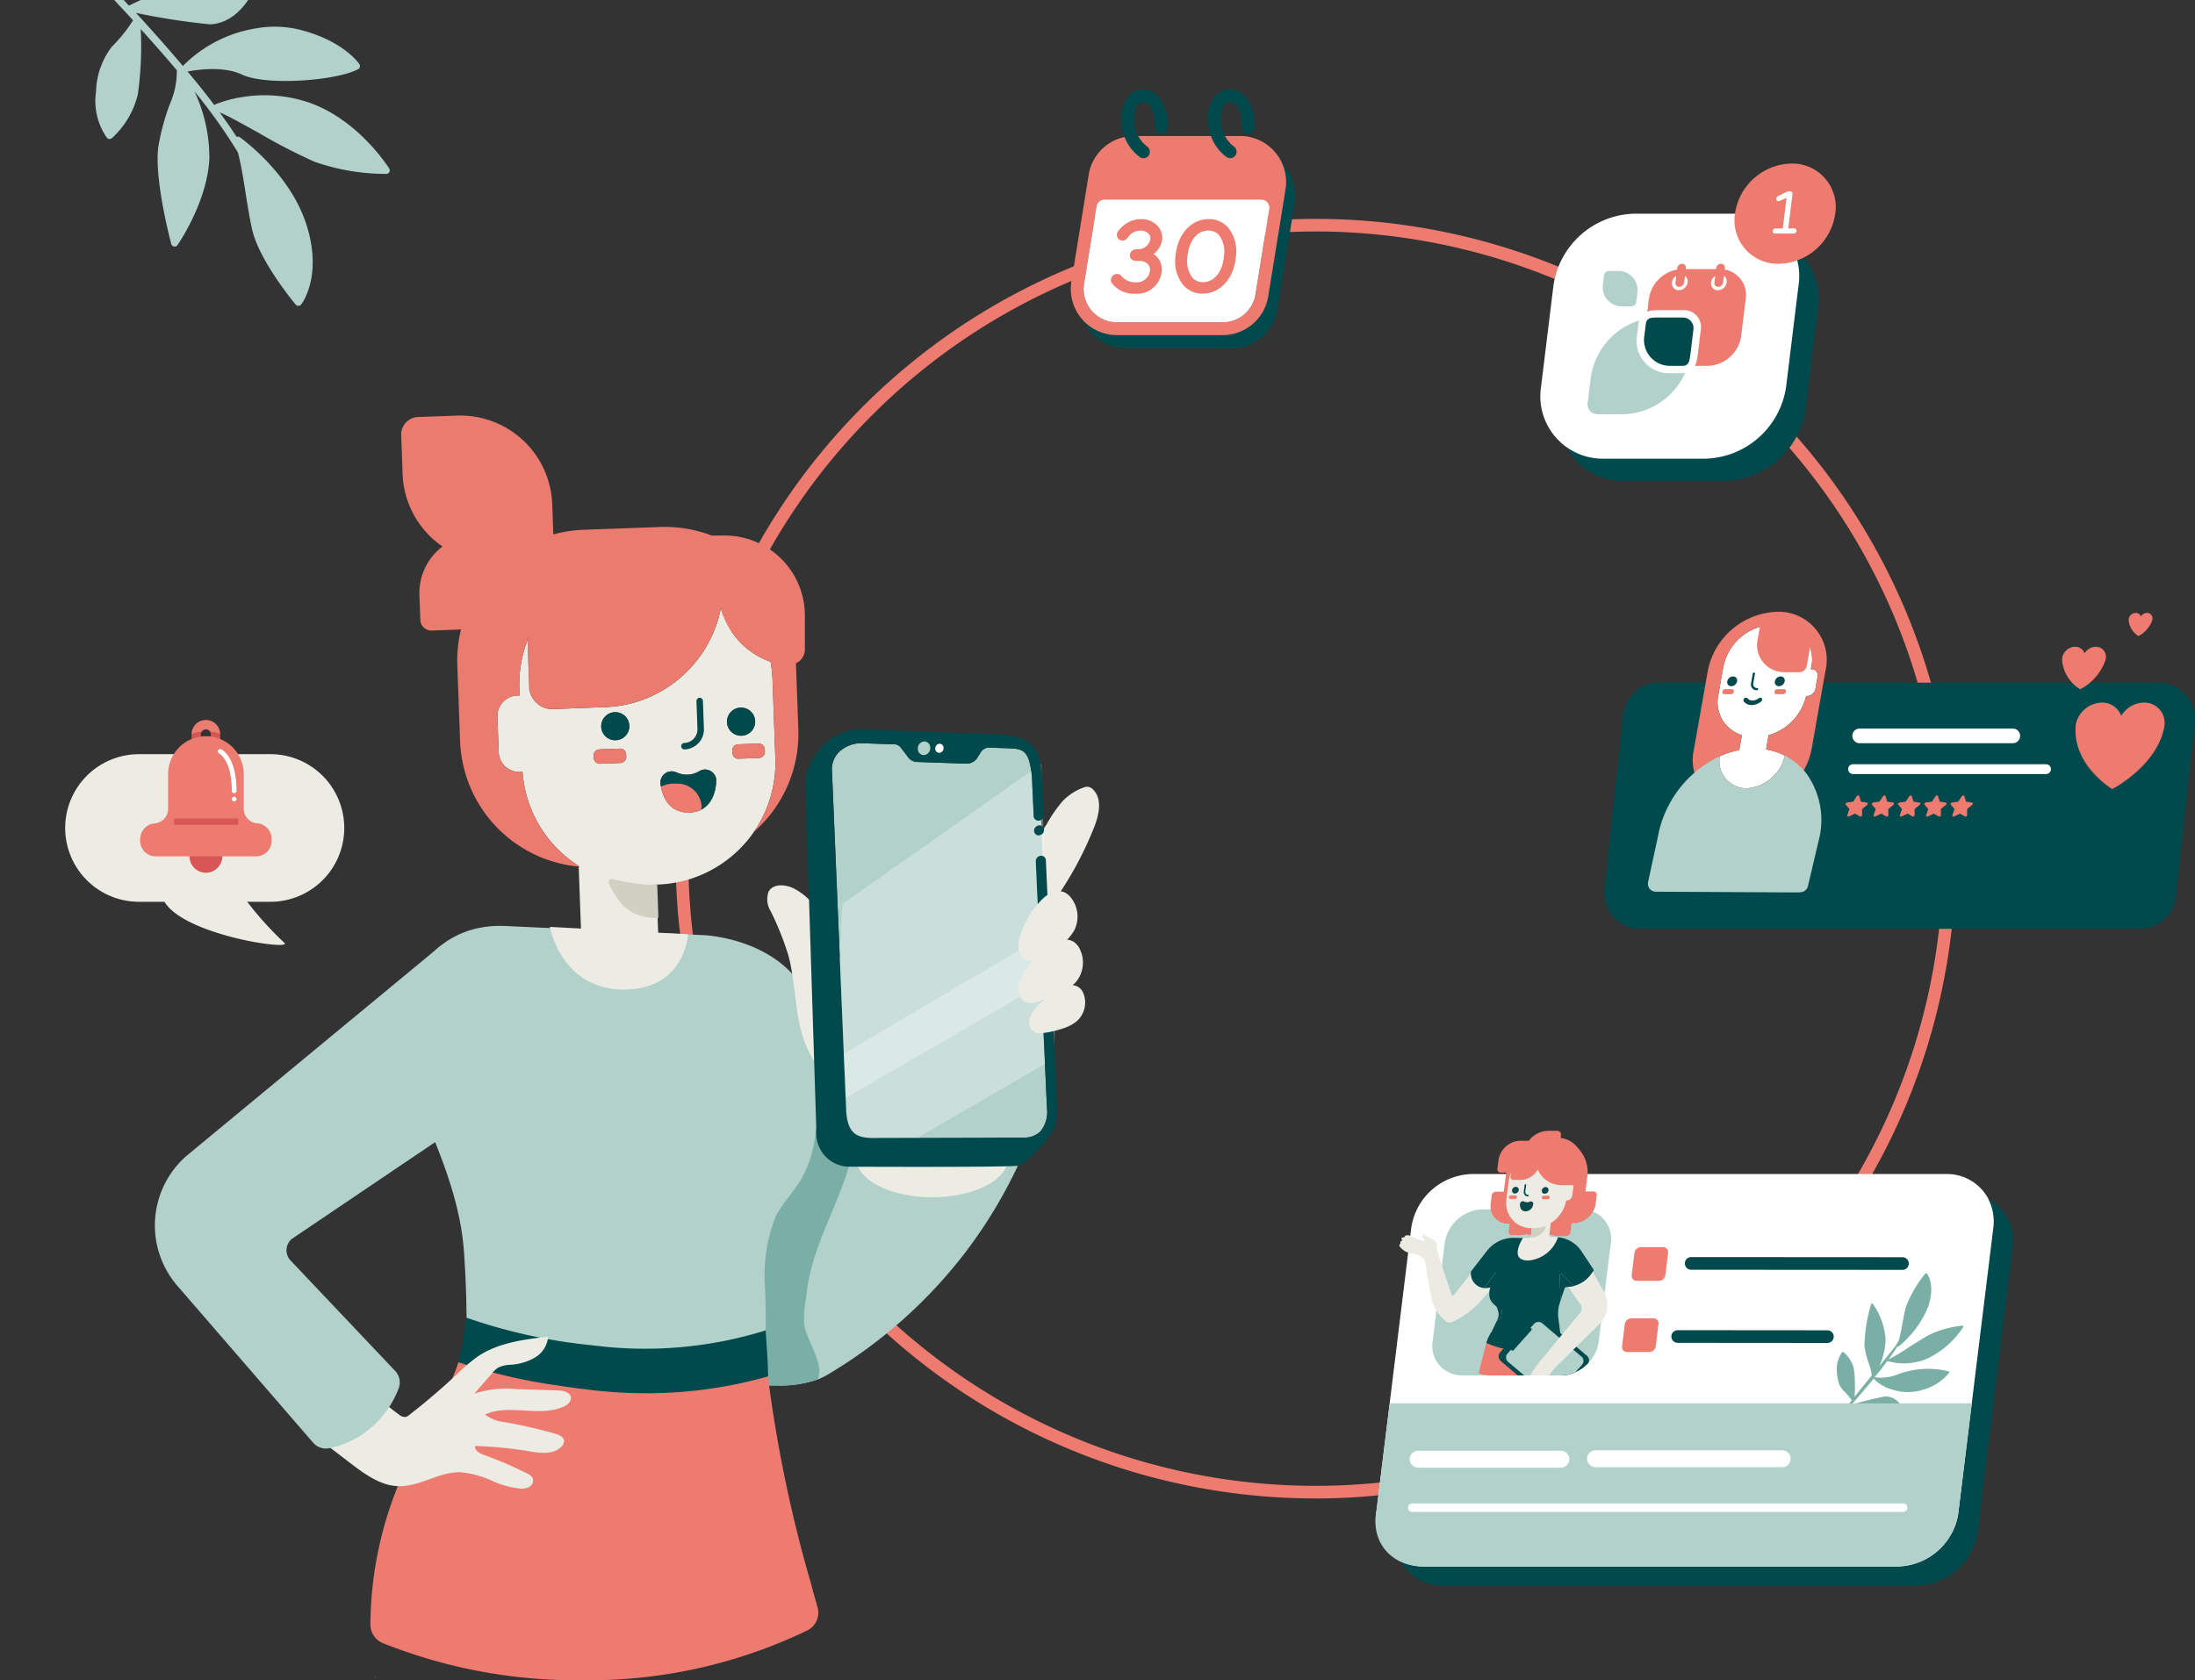 <svg xmlns="http://www.w3.org/2000/svg" xmlns:xlink="http://www.w3.org/1999/xlink" width="220.964" height="169.195" viewBox="0 0 220.964 169.195">
  <rect x="0" y="0" width="220.964" height="169.195" fill="#333333" stroke="none"/>
  <defs>
    <clipPath id="clip-path">
      <rect id="Rectangle_803" data-name="Rectangle 803" width="220.964" height="169.196" transform="translate(0 -9)" fill="none"/>
    </clipPath>
    <clipPath id="clip-path-3">
      <rect id="Rectangle_799" data-name="Rectangle 799" width="0.016" height="0.399" fill="none"/>
    </clipPath>
    <clipPath id="clip-path-4">
      <rect id="Rectangle_800" data-name="Rectangle 800" width="21.7" height="34.457" fill="none"/>
    </clipPath>
    <clipPath id="clip-path-5">
      <rect id="Rectangle_801" data-name="Rectangle 801" width="22.578" height="24.137" fill="none"/>
    </clipPath>
  </defs>
  <g id="Groupe_3492" data-name="Groupe 3492" transform="translate(0 9)">
    <g id="Groupe_1840" data-name="Groupe 1840" clip-path="url(#clip-path)">
      <g id="Groupe_1839" data-name="Groupe 1839">
        <g id="Groupe_1838" data-name="Groupe 1838" clip-path="url(#clip-path)">
          <path id="Tracé_3314" data-name="Tracé 3314" d="M165.788,148.283a64.425,64.425,0,1,1,64.425-64.425,64.5,64.5,0,0,1-64.425,64.425m0-127.579a63.154,63.154,0,1,0,63.155,63.154A63.226,63.226,0,0,0,165.788,20.7" transform="translate(-33.344 -6.393)" fill="#ed7b6f"/>
          <path id="Tracé_3315" data-name="Tracé 3315" d="M4.706,31.263C2.13,28.455.152,26.451.1,26.407a.347.347,0,0,1,0-.5.373.373,0,0,1,.193-.094.322.322,0,0,1,.3.091c.048.045,1.587,1.605,3.7,3.884.011,0,.015-.007.032-.013a36.437,36.437,0,0,1,7.824-2.837c.2-.04.387-.058.562-.107,3.159-.268,3.8,1.709,3.814,1.794a.392.392,0,0,1-.033.286c-1.343,2.183-2.91,2.7-4,2.763A67.61,67.61,0,0,1,5,30.518c1.453,1.579,3.1,3.428,4.723,5.346a13.361,13.361,0,0,1,7.473-3.805,10.6,10.6,0,0,1,4.009.089c4.591,1.069,6.221,3.432,6.285,3.534a.343.343,0,0,1,.048.278.3.3,0,0,1-.164.222c-2.176,1.183-9.292,1.694-11.7.552-1.949-.939-4.864-.433-5.484-.31.943,1.121,1.866,2.259,2.7,3.379A.575.575,0,0,1,13,39.727,12.241,12.241,0,0,1,15.689,39a13.876,13.876,0,0,1,6.742.552c4.934,1.722,7.938,6.439,8.067,6.645a.36.36,0,0,1,.005.354.344.344,0,0,1-.3.181,21.785,21.785,0,0,1-7.212-1.216,58.245,58.245,0,0,1-5.662-2.928c-1.573-.871-3.067-1.711-3.9-2.047.618.852,1.2,1.674,1.7,2.454.028,0,.043-.009.07-.011a.34.34,0,0,1,.262.062c.2.144,5,3.583,6.676,8.718,1.694,5.209-.414,7.991-.5,8.114a.387.387,0,0,1-.275.14.333.333,0,0,1-.278-.121c-.153-.176-3.711-4.471-4.4-7.613-.264-1.194-.456-2.439-.65-3.646-.228-1.454-.452-2.854-.765-4.055a52.706,52.706,0,0,0-4.373-6.145,15.632,15.632,0,0,1,1.494,6.795c-.232,4.344-3.094,8.5-3.214,8.672a.349.349,0,0,1-.62-.111c-.074-.276-1.749-6.608-1.3-9.813a23.32,23.32,0,0,1,1.131-4.215,8.226,8.226,0,0,0,.728-3.279.388.388,0,0,1,.016-.176C7.9,34.857,6.645,33.434,5.48,32.149a34.509,34.509,0,0,1-.291,6.57,8.727,8.727,0,0,1-2.614,4.419.4.4,0,0,1-.254.084.342.342,0,0,1-.24-.119,6.473,6.473,0,0,1-1.1-4.654,7.754,7.754,0,0,1,1.606-4.538,15.074,15.074,0,0,0,2.121-2.647" transform="translate(8.686 -38.222)" fill="#b3d1cb"/>
          <path id="Tracé_3316" data-name="Tracé 3316" d="M111.923,178.486c.565.61,2.192.61,3.138.609a11.577,11.577,0,0,0,4.046-.6,6.2,6.2,0,0,0,.988-.472,48.8,48.8,0,0,0,13.722-12.1,47.984,47.984,0,0,0,5.472-8.974c-6.113-.054-14.411-9.219-20.523-9.273q-.211,2.3-.531,4.774c-.36,2.747-.834,5.649-1.455,8.683-.988,4.838-4.858,17.35-4.858,17.35" transform="translate(-36.818 -48.58)" fill="#b3d1cb"/>
          <path id="Tracé_3317" data-name="Tracé 3317" d="M111.923,180.057c.565.61,2.192.61,3.138.609a11.577,11.577,0,0,0,4.046-.6c.836-1.517-1.268-4.071-1.353-5.79a15.134,15.134,0,0,1,.248-2.723c.542-5.6,4.176-10.248,4.893-15.828-1.468-.773-2.407-2.912-4.027-3.269-.36,2.747-4.215,6.464-4.836,9.5-.988,4.838-2.11,18.1-2.11,18.1" transform="translate(-36.818 -50.151)" fill="#79afa5"/>
          <path id="Tracé_3318" data-name="Tracé 3318" d="M128.457,158.466c0,2.172,3.419,3.932,7.637,3.932s7.636-1.76,7.636-3.932-3.419-3.932-7.636-3.932-7.637,1.76-7.637,3.932" transform="translate(-42.257 -50.835)" fill="#ecece4"/>
          <path id="Tracé_3319" data-name="Tracé 3319" d="M98.679,125.264h0l-.013-.4Z" transform="translate(-32.456 -41.075)" fill="#ecebe3"/>
          <g id="Groupe_1831" data-name="Groupe 1831" transform="translate(66.207 83.79)" style="mix-blend-mode: multiply;isolation: isolate">
            <g id="Groupe_1830" data-name="Groupe 1830">
              <g id="Groupe_1829" data-name="Groupe 1829" clip-path="url(#clip-path-3)">
                <path id="Tracé_3320" data-name="Tracé 3320" d="M98.679,125.264h0l-.013-.4Z" transform="translate(-98.663 -124.865)" fill="#ecebe3"/>
              </g>
            </g>
          </g>
          <path id="Tracé_3321" data-name="Tracé 3321" d="M71.347,171.706l19.678,1.137a13.023,13.023,0,0,0,4.44-.531l.026-.008a1.6,1.6,0,0,0,1.121-1.264,70.563,70.563,0,0,0,.174-9.13,16.266,16.266,0,0,1,1.051-7.067c1.6-2.977,3.453-3.434,4.114-8.889.291-2.4,2.5-3.645-.661-9.616.042-1.441.68-2.426-.721-4.632-2.666-4.2-7.831-4.978-8.9-5.14-.308-.047-.566-.075-.747-.092l-20.182-.931c-6.884-.37-11,5.353-10.585,12.155a4.825,4.825,0,0,0,.158.952c1.475,5.5,5.631,12.12,6.171,19.682.211,2.968.286,5.793.26,8.455a4.87,4.87,0,0,0,4.605,4.917" transform="translate(-19.778 -41.293)" fill="#b3d1cb"/>
          <path id="Tracé_3322" data-name="Tracé 3322" d="M86.941,116.607c-.043,0-.086-.006-.126-.011l0-.07v0c.043.03.087.057.13.084" transform="translate(-28.557 -38.331)" fill="#ecebe3"/>
          <path id="Tracé_3323" data-name="Tracé 3323" d="M79.241,85.536l-.109-3c.035-.089.07-.177.108-.263Z" transform="translate(-26.031 -27.065)" fill="#ec7b6f"/>
          <path id="Tracé_3324" data-name="Tracé 3324" d="M79.471,89.465a2.223,2.223,0,0,1-.176-.866v-1.45l.062,1.67c0,.048,0,.1.011.145a1.423,1.423,0,0,0,.025.186c.009.046.017.091.028.134.015.061.032.122.052.181" transform="translate(-26.084 -28.668)" fill="#ec7b6f"/>
          <path id="Tracé_3325" data-name="Tracé 3325" d="M97.651,97.334a.354.354,0,0,0-.042-.022l.042.025a.934.934,0,0,1,.109.08.494.494,0,0,0-.109-.083m.183.148a.121.121,0,0,1,.025.028.394.394,0,0,1,.051.054.593.593,0,0,0-.076-.082M92.95,99.934a.043.043,0,0,1-.009-.013.308.308,0,0,0,.021.042.073.073,0,0,1-.012-.03m.06-2.369a1.012,1.012,0,0,0-.095.082.938.938,0,0,1,.095-.079,1.167,1.167,0,0,1,.366-.185,1.087,1.087,0,0,0-.366.182m-.125,2.23a.08.08,0,0,0,.01.025v0a.084.084,0,0,1-.011-.02m-.132-.36a.262.262,0,0,1-.016-.042c.01.03.02.059.03.087,0-.015-.01-.03-.014-.044M79.419,89.284c-.011-.044-.02-.088-.029-.134a1.546,1.546,0,0,1-.024-.186c-.006-.048-.01-.1-.011-.145l-.062-1.67V88.6a2.211,2.211,0,0,0,.176.866c-.02-.059-.037-.12-.052-.181" transform="translate(-26.084 -28.668)" fill="#ecebe3"/>
          <path id="Tracé_3326" data-name="Tracé 3326" d="M118.384,133.63c-.539-2.388-.541-4.881-1.2-7.239a30.228,30.228,0,0,0-1.732-4.316,2.291,2.291,0,0,1-.23-2c.478-.858,1.772-.736,2.636-.27,2.519,1.36,3.652,4.307,4.581,7.014a23.341,23.341,0,0,1,1.06,3.775,14.756,14.756,0,0,1-.027,4.524c-.1.714-.469,4.048-1.166,4.23-.794.207-2.259-1.844-2.594-2.376a10.662,10.662,0,0,1-1.328-3.342" transform="translate(-37.852 -39.291)" fill="#ecece4"/>
          <path id="Tracé_3327" data-name="Tracé 3327" d="M154.96,108.416a14.025,14.025,0,0,1,1.557-2.271,5.514,5.514,0,0,1,2.15-1.419,1.069,1.069,0,0,1,.407-.083.9.9,0,0,1,.581.312c.94.98.558,2.583.05,3.842a35.176,35.176,0,0,1-4.721,8.328,4.741,4.741,0,0,1-3.179-.67,2.288,2.288,0,0,1-.428-3.491,35.425,35.425,0,0,0,3.583-4.548" transform="translate(-49.591 -34.423)" fill="#ecece4"/>
          <path id="Tracé_3328" data-name="Tracé 3328" d="M90.616,105.676l.151-.005a12.275,12.275,0,0,0,11.827-12.72l-.284-7.931a14.209,14.209,0,0,0-.147-1.5c-.015-.093-.032-.189-.051-.28a7.863,7.863,0,0,1-5-5.418c-.017.075-.032.154-.047.234-.034.151-.067.3-.107.452-.019.081-.037.158-.062.237-.073.285-.163.562-.261.836-.03.09-.062.178-.1.265l-.016.052-.1.248c-.039.1-.076.187-.117.278-.081.183-.167.363-.257.544-.042.087-.088.176-.134.264s-.094.176-.143.264-.1.172-.15.258-.1.166-.154.252-.106.172-.158.254l-.171.252c-.077.115-.16.226-.246.338-.06.085-.127.169-.191.253-.015.02-.031.039-.052.064-.066.083-.133.166-.2.247s-.156.183-.238.275-.16.176-.24.26a12.233,12.233,0,0,1-1.91,1.651c-.092.065-.187.129-.28.191a12.061,12.061,0,0,1-1.28.736c-.107.055-.217.109-.328.159s-.236.107-.354.158-.215.09-.323.132-.2.076-.3.113a.142.142,0,0,1-.038.013l-.313.109a12.4,12.4,0,0,1-1.733.427c-.064.011-.13.025-.2.034-.1.013-.2.032-.3.043s-.2.026-.305.034c0,0-.008,0-.011,0-.08.007-.156.017-.235.021a.393.393,0,0,1-.078.005,1.528,1.528,0,0,1-.2.015c-.107.009-.215.014-.325.017L80.236,88a2.242,2.242,0,0,1-.26,0c-.057,0-.117-.011-.176-.021a.91.91,0,0,1-.138-.024h-.009a.382.382,0,0,1-.062-.017,1.03,1.03,0,0,1-.13-.034c-.05-.015-.1-.032-.153-.051l-.019-.009a2.044,2.044,0,0,1-.3-.142l-.117-.071c-.007-.007-.018-.011-.025-.019a1.293,1.293,0,0,1-.132-.1A.027.027,0,0,1,78.7,87.5c-.039-.03-.08-.065-.121-.1a2.2,2.2,0,0,1-.346-.391c-.03-.043-.058-.085-.086-.134s-.052-.086-.075-.13-.05-.1-.07-.15a.622.622,0,0,1-.032-.076,1.1,1.1,0,0,1-.041-.111s0-.006,0-.012a2.208,2.208,0,0,1-.176-.864l0-1.453V84.07l-.109-3a12.214,12.214,0,0,0-.817,4.875l.028.693a2.046,2.046,0,0,0-.232-.007,2.085,2.085,0,0,0-2.006,1.927,2.057,2.057,0,0,0,0,.233l.128,3.537A2.084,2.084,0,0,0,76.9,94.339a1.493,1.493,0,0,0,.242-.023,12.256,12.256,0,0,0,5.654,9.476c.044.03.087.058.129.083l-.126-.006.228,6.233-3.128-.168s1.107,6.261,7.373,6.306,6.526-5.559,6.526-5.559c-.523-.048-3-.161-3-.161l-.179-4.837a5.327,5.327,0,0,1-1.3.028c.172,0,.346,0,.518-.005ZM85.069,89.783a1.406,1.406,0,0,1,.172-.733,1.414,1.414,0,0,1,2.565.179s0,0,0,0a1.5,1.5,0,0,1,.089.449,1.416,1.416,0,0,1-2.83.1M87,93.428l-2.053.076a.6.6,0,0,1-.629-.581l-.011-.237a.611.611,0,0,1,.586-.629l2.055-.074a.605.605,0,0,1,.628.583l.009.235a.6.6,0,0,1-.585.627m14.534-1.371.009.24a.608.608,0,0,1-.584.627L98.9,93a.6.6,0,0,1-.627-.586l-.011-.236a.612.612,0,0,1,.585-.628l2.057-.075a.608.608,0,0,1,.627.584m-2.439-4.2a1.416,1.416,0,1,1-1.363,1.466,1.412,1.412,0,0,1,1.363-1.466M92.974,98.3l-.079-.024a.541.541,0,0,1-.059-.023.245.245,0,0,1-.048-.017.838.838,0,0,1-.105-.046.811.811,0,0,1-.1-.049,1.53,1.53,0,0,1-.192-.111l-.09-.059a.031.031,0,0,0-.012-.009,1.018,1.018,0,0,1-.082-.062c-.032-.024-.059-.046-.087-.071s-.058-.049-.087-.079l-.061-.056a.137.137,0,0,1-.02-.022l-.079-.084c-.023-.03-.05-.059-.076-.091s-.046-.059-.069-.09-.045-.062-.07-.1-.044-.072-.068-.106-.044-.072-.062-.107a.163.163,0,0,1-.018-.028.749.749,0,0,1-.044-.087l0,0-.025-.048a.146.146,0,0,0-.013-.029c-.009-.017-.014-.03-.021-.042a.7.7,0,0,1-.038-.087c0-.005,0-.013-.009-.017a.1.1,0,0,1-.009-.025.872.872,0,0,1-.042-.1c-.014-.043-.032-.084-.045-.13a.559.559,0,0,1-.032-.087c-.011-.028-.019-.054-.028-.085s-.014-.043-.019-.068a.054.054,0,0,1-.005-.026.191.191,0,0,1-.015-.047c0-.017-.01-.031-.013-.046s-.005-.032-.009-.047c-.022-.092-.046-.189-.065-.287-.006-.038-.015-.079-.021-.117a.835.835,0,0,1-.019-.121,1.085,1.085,0,0,1-.011-.246,1.057,1.057,0,0,1,.016-.119.621.621,0,0,1,.03-.118.734.734,0,0,1,.037-.113c.013-.031.028-.064.046-.1a.079.079,0,0,1,.015-.026.367.367,0,0,1,.056-.088s0-.006.007-.01a.308.308,0,0,1,.054-.068.059.059,0,0,1,.011-.019.587.587,0,0,1,.084-.085.681.681,0,0,1,.1-.081,1.057,1.057,0,0,1,.365-.183l.081-.02a.073.073,0,0,1,.019,0,.9.9,0,0,1,.2-.022,1.164,1.164,0,0,1,.5.107,2.49,2.49,0,0,0,2.337-.15,1.1,1.1,0,0,1,.615-.135.914.914,0,0,1,.134.019.86.86,0,0,1,.11.029c.012,0,.029.01.044.013.038.013.073.029.112.046a.442.442,0,0,1,.082.046.257.257,0,0,1,.043.021.528.528,0,0,1,.109.082.237.237,0,0,1,.046.04.31.31,0,0,1,.028.026.943.943,0,0,1,.076.083.653.653,0,0,1,.069.09.612.612,0,0,1,.07.117l.007.019a.246.246,0,0,1,.029.063.158.158,0,0,1,.021.048.041.041,0,0,1,.007.02,1,1,0,0,1,.046.173c0,.028.008.056.009.083a.225.225,0,0,1,0,.042c0,.02,0,.04,0,.061s0,.059,0,.088c0,0,0,0,0,.007l0,.045c-.008.093-.017.181-.027.269-.007.07-.019.141-.03.209,0,.011,0,.021,0,.034-.011.071-.026.141-.039.207,0,.015-.008.033-.011.048-.013.06-.028.117-.044.173s-.026.1-.043.143-.031.1-.045.145-.03.083-.048.125c-.025.064-.052.125-.079.186a.246.246,0,0,0-.018.041c-.013.025-.025.049-.038.073a.2.2,0,0,1-.02.037c-.013.021-.023.046-.038.069-.023.046-.052.09-.079.134s-.064.1-.1.148l-.011.011c-.039.049-.074.1-.118.146s-.068.079-.1.115a.342.342,0,0,0-.035.035c-.04.038-.081.076-.122.111a.44.44,0,0,1-.062.052c-.032.028-.066.053-.1.081a1.47,1.47,0,0,1-.13.085,1.13,1.13,0,0,1-.16.091l0,0-.13.062a1,1,0,0,1-.138.058c-.046.015-.091.033-.14.047s-.1.03-.147.041-.1.025-.152.036c-.028,0-.058.011-.089.013l-.067.01c-.047.009-.095.011-.142.02l-.182.009h-.089a2.76,2.76,0,0,1-.4-.02l-.028,0-.075-.01c-.049-.009-.091-.017-.138-.025a.929.929,0,0,1-.094-.025c-.034-.005-.063-.015-.093-.021a.3.3,0,0,0-.048-.019" transform="translate(-24.543 -25.6)" fill="#ecece4"/>
          <path id="Tracé_3329" data-name="Tracé 3329" d="M97.827,119.338a5.47,5.47,0,0,1-1.3.027c.173,0,.346,0,.519,0l.778-.03Z" transform="translate(-31.753 -39.255)" fill="#ecebe3"/>
          <path id="Tracé_3330" data-name="Tracé 3330" d="M91.752,100.373l-2.055.074a.605.605,0,0,1-.628-.582l-.009-.236A.607.607,0,0,1,89.644,99l2.055-.074a.6.6,0,0,1,.629.583l.009.236a.606.606,0,0,1-.584.628" transform="translate(-29.296 -32.542)" fill="#ec7b6f"/>
          <path id="Tracé_3331" data-name="Tracé 3331" d="M112.551,99.616l-2.055.074a.608.608,0,0,1-.629-.585l-.009-.236a.609.609,0,0,1,.585-.628l2.055-.075a.607.607,0,0,1,.629.586l.009.236a.608.608,0,0,1-.585.628" transform="translate(-36.139 -32.292)" fill="#ec7b6f"/>
          <path id="Tracé_3332" data-name="Tracé 3332" d="M91.665,96.29a1.417,1.417,0,1,1,1.27-1.918l0,0a1.472,1.472,0,0,1,.092.448,1.419,1.419,0,0,1-1.364,1.468" transform="translate(-29.671 -30.743)" fill="#00494c"/>
          <path id="Tracé_3333" data-name="Tracé 3333" d="M110.53,95.6a1.417,1.417,0,1,1,1.364-1.468A1.419,1.419,0,0,1,110.53,95.6" transform="translate(-35.876 -30.517)" fill="#00494c"/>
          <path id="Tracé_3334" data-name="Tracé 3334" d="M95.687,90.874A12.224,12.224,0,0,0,97.85,83.45l-.287-7.929a12.9,12.9,0,0,0-.147-1.5c-.014-.095-.032-.189-.048-.282a7.867,7.867,0,0,1-5-5.419c-.015.078-.031.156-.046.234-.033.151-.068.3-.107.452-.018.081-.038.16-.061.238q-.114.426-.262.836c-.031.089-.064.178-.1.266l-.018.049c-.033.084-.065.165-.1.249s-.076.187-.115.277c-.081.183-.166.364-.254.542l0,0c-.042.088-.089.179-.135.266s-.094.176-.144.263-.1.172-.148.258-.1.17-.155.254-.106.17-.16.252-.113.169-.17.251c-.078.114-.16.228-.246.34-.06.084-.128.168-.191.252l-.05.064c-.068.084-.135.168-.205.248s-.154.183-.236.273-.16.178-.24.263a12.373,12.373,0,0,1-1.911,1.65c-.091.066-.185.128-.28.191a12.107,12.107,0,0,1-1.279.736c-.109.054-.218.106-.327.158s-.239.107-.358.158-.212.088-.321.13-.2.079-.305.114a.185.185,0,0,1-.04.014c-.1.038-.207.074-.312.109a12.278,12.278,0,0,1-1.731.427c-.065.011-.131.023-.2.033-.1.015-.2.031-.3.043s-.2.025-.3.035a.017.017,0,0,1-.012,0c-.077.009-.155.015-.234.021a.764.764,0,0,1-.077.006c-.068.007-.133.012-.2.014-.105.009-.215.013-.323.017l-5.215.191a2.213,2.213,0,0,1-.259,0c-.058,0-.119-.011-.176-.019a1.415,1.415,0,0,1-.14-.025l-.009,0a.433.433,0,0,1-.06-.014,1.122,1.122,0,0,1-.13-.036c-.052-.016-.1-.032-.154-.052a.086.086,0,0,0-.019-.006,2.317,2.317,0,0,1-.3-.144c-.042-.023-.079-.047-.117-.071a.163.163,0,0,1-.027-.019,1.544,1.544,0,0,1-.132-.1L73.96,78a1.572,1.572,0,0,1-.122-.1,2.349,2.349,0,0,1-.346-.389c-.03-.043-.058-.086-.086-.132v0l-.076-.13c-.022-.05-.048-.1-.068-.149a.547.547,0,0,1-.033-.079c-.014-.034-.029-.072-.04-.108a.032.032,0,0,1,0-.013c-.019-.059-.037-.12-.052-.181-.01-.044-.019-.087-.028-.134s-.019-.124-.025-.187-.009-.1-.011-.145l-.062-1.67V71.31c-.038.086-.072.174-.107.263a12.188,12.188,0,0,0-.818,4.876l.026.69a1.909,1.909,0,0,0-.232,0,2.082,2.082,0,0,0-2,1.927,2.049,2.049,0,0,0-.005.232L70,82.831a2.082,2.082,0,0,0,2.161,2.009,1.609,1.609,0,0,0,.242-.023,12.26,12.26,0,0,0,5.654,9.475v0l0,.07A13.171,13.171,0,0,1,66.114,81.729l-.28-7.639a13.182,13.182,0,0,1,.373-3.621c-.149.015-.3.029-.451.034l-2.49.091a1.114,1.114,0,0,1-1.155-1.072l-.091-2.492a5.876,5.876,0,0,1,2.324-4.9,9.253,9.253,0,0,1-4.018-7.3l-.141-3.918a1.756,1.756,0,0,1,1.688-1.82l3.923-.142a9.264,9.264,0,0,1,9.355,7.137,9.459,9.459,0,0,1,.239,1.784l.11,3.043a13.233,13.233,0,0,1,3.021-.466l7.72-.281a13.132,13.132,0,0,1,5.194.86h0l1.325,0a7.772,7.772,0,0,1,1.562.152,8.057,8.057,0,0,1,6.5,7.9l0,3.412a1.522,1.522,0,0,1-.9,1.394l.24,6.6a13.146,13.146,0,0,1-4.478,10.384" transform="translate(-19.798 -16.1)" fill="#ec7b6f"/>
          <path id="Tracé_3335" data-name="Tracé 3335" d="M104.681,103.275v.005l0,.048c-.007.091-.015.178-.027.266-.007.071-.017.143-.03.211a.134.134,0,0,1,0,.033c-.013.071-.025.14-.039.206l-.011.049c-.013.06-.028.116-.044.172s-.026.1-.042.143-.031.1-.046.146-.03.084-.048.123c-.024.065-.052.128-.079.189a.257.257,0,0,0-.019.038c-.011.026-.025.052-.037.074s-.013.025-.019.037-.025.046-.038.069c-.026.046-.052.09-.079.134s-.065.1-.1.148a.051.051,0,0,1-.01.011c-.038.05-.074.1-.117.147s-.07.079-.107.117c-.013.011-.023.022-.034.033-.041.038-.08.076-.121.111-.02.017-.041.036-.064.053s-.066.052-.1.079-.085.058-.131.087-.1.062-.16.091h0c-.042.021-.085.042-.129.061s-.092.039-.139.057-.091.034-.14.05l-.146.04c-.049.013-.1.023-.152.034l-.089.015-.066.01c-.046.008-.095.012-.143.018s-.12.008-.181.011h-.091a3.182,3.182,0,0,1-.4-.019.108.108,0,0,0-.029,0l-.076-.01-.138-.025c-.03-.007-.063-.014-.094-.023s-.063-.017-.094-.023a.3.3,0,0,0-.047-.015l-.079-.028-.061-.021-.046-.017c-.035-.015-.07-.03-.1-.046s-.067-.032-.1-.048c-.064-.034-.132-.072-.193-.112l-.089-.06a.02.02,0,0,0-.011-.007l-.081-.063c-.032-.024-.059-.048-.089-.071s-.056-.05-.085-.079-.04-.036-.06-.057a.093.093,0,0,1-.02-.023h0l-.078-.085c-.024-.028-.051-.059-.075-.089l-.07-.089-.069-.1c-.021-.036-.045-.073-.069-.108s-.043-.071-.062-.105a.26.26,0,0,1-.017-.028.791.791,0,0,1-.044-.086l0,0c-.009-.016-.017-.034-.025-.05s-.011-.02-.015-.03a.308.308,0,0,1-.021-.042.489.489,0,0,1-.037-.084.06.06,0,0,1-.009-.017.1.1,0,0,1-.01-.025,1.057,1.057,0,0,1-.04-.1c-.016-.042-.032-.084-.048-.128-.01-.027-.02-.056-.03-.086s-.02-.057-.03-.087-.014-.044-.019-.068a.154.154,0,0,1-.005-.024c-.006-.015-.009-.032-.015-.049a.326.326,0,0,0-.011-.044c0-.015-.007-.032-.011-.046-.022-.093-.044-.188-.063-.288-.007-.038-.015-.077-.022-.119a.86.86,0,0,1-.02-.119,1.1,1.1,0,0,1-.008-.248.86.86,0,0,1,.016-.118.677.677,0,0,1,.028-.117,1.008,1.008,0,0,1,.04-.112c.014-.033.029-.065.046-.1a.077.077,0,0,1,.013-.025c.017-.03.036-.06.054-.088,0,0,0-.006.008-.011.016-.023.034-.046.053-.068a.067.067,0,0,1,.013-.018c.026-.03.054-.058.083-.085a1.044,1.044,0,0,1,.095-.08,1.179,1.179,0,0,1,.366-.184l.081-.02a.046.046,0,0,1,.019,0,1.275,1.275,0,0,1,.2-.021,1.153,1.153,0,0,1,.5.106,2.49,2.49,0,0,0,2.339-.15,1.1,1.1,0,0,1,.614-.135.845.845,0,0,1,.136.019.565.565,0,0,1,.108.027.268.268,0,0,1,.044.015.922.922,0,0,1,.112.044.645.645,0,0,1,.083.046l.041.025a.954.954,0,0,1,.109.08.223.223,0,0,1,.045.039.135.135,0,0,1,.03.027.141.141,0,0,1,.024.028.353.353,0,0,1,.051.054.876.876,0,0,1,.07.089c.025.038.049.078.07.117a.208.208,0,0,1,.008.02.471.471,0,0,1,.029.062.218.218,0,0,1,.02.052.037.037,0,0,1,.008.019.971.971,0,0,1,.045.171c.005.029.008.058.011.085a.108.108,0,0,1,0,.041c0,.019,0,.039,0,.06s0,.059,0,.088" transform="translate(-32.587 -33.574)" fill="#d75656"/>
          <path id="Tracé_3336" data-name="Tracé 3336" d="M103.241,106.5a1.643,1.643,0,0,1-.045.285s0,0,0,0c-.042.021-.085.042-.129.06s-.091.038-.138.056a2.35,2.35,0,0,1-.287.089c-.1.024-.2.043-.306.059s-.213.023-.323.027c-.031,0-.062,0-.091,0a3.319,3.319,0,0,1-.4-.019.1.1,0,0,0-.028,0c-.026,0-.052-.006-.076-.011l-.138-.024c-.031-.007-.064-.014-.094-.023s-.064-.017-.095-.024a.416.416,0,0,0-.046-.015l-.08-.027-.06-.021-.047-.018c-.035-.014-.07-.029-.1-.046s-.067-.032-.1-.048a2.152,2.152,0,0,1-.193-.113c-.03-.019-.06-.04-.089-.059,0,0-.007-.007-.011-.008l-.082-.063c-.032-.024-.059-.048-.088-.072s-.056-.05-.086-.078-.054-.052-.08-.081h0l-.078-.085c-.024-.028-.05-.059-.074-.089l-.07-.089-.07-.1c-.021-.036-.045-.073-.068-.109s-.043-.07-.062-.1-.043-.075-.062-.113-.038-.074-.056-.114a1.3,1.3,0,0,1-.054-.119c-.018-.04-.035-.079-.051-.121s-.032-.084-.048-.128c-.01-.028-.02-.057-.03-.086s-.009-.03-.013-.044c-.013-.044-.027-.089-.04-.135-.006-.015-.01-.032-.015-.049a.269.269,0,0,0-.011-.044c0-.015-.007-.032-.011-.046-.022-.093-.044-.188-.063-.287a3.1,3.1,0,0,1,1.6-.3,2.446,2.446,0,0,1,2.5,2.331" transform="translate(-32.613 -34.265)" fill="#ed7b6f"/>
          <path id="Tracé_3337" data-name="Tracé 3337" d="M104.681,103.275v.005l0,.048c-.007.091-.015.178-.027.266-.007.071-.017.143-.03.211a.134.134,0,0,1,0,.033c-.013.071-.025.14-.039.206l-.011.049c-.013.06-.028.116-.044.172s-.026.1-.042.143-.031.1-.046.146-.03.084-.048.123c-.024.065-.052.128-.079.189a.257.257,0,0,0-.019.038c-.011.026-.025.052-.037.074s-.013.025-.019.037-.025.046-.038.069c-.026.046-.052.09-.079.134s-.073.107-.11.16-.074.1-.117.147-.07.079-.107.117c-.013.011-.023.022-.034.033-.041.038-.08.076-.121.111-.02.017-.041.036-.064.053s-.066.052-.1.079-.085.058-.131.087-.1.062-.16.091a1.581,1.581,0,0,0,.044-.285,2.446,2.446,0,0,0-2.5-2.331,3.111,3.111,0,0,0-1.6.3c-.007-.038-.015-.077-.022-.119a.86.86,0,0,1-.02-.119,1.1,1.1,0,0,1-.008-.248.86.86,0,0,1,.016-.118.677.677,0,0,1,.028-.117,1.008,1.008,0,0,1,.04-.112c.014-.033.029-.065.046-.1a.077.077,0,0,1,.013-.025c.017-.03.036-.06.054-.088,0,0,0-.006.008-.011.016-.023.034-.046.053-.068a.067.067,0,0,1,.013-.018c.026-.03.054-.058.083-.085a1.117,1.117,0,0,1,.095-.082,1.086,1.086,0,0,1,.366-.182l.081-.02a.046.046,0,0,1,.019,0,1.275,1.275,0,0,1,.2-.021,1.153,1.153,0,0,1,.5.106,2.49,2.49,0,0,0,2.339-.15,1.1,1.1,0,0,1,.614-.135.845.845,0,0,1,.136.019.565.565,0,0,1,.108.027.268.268,0,0,1,.044.015.922.922,0,0,1,.112.044.645.645,0,0,1,.083.046.307.307,0,0,1,.041.022.493.493,0,0,1,.109.083.223.223,0,0,1,.045.039.135.135,0,0,1,.03.027.633.633,0,0,1,.075.082.876.876,0,0,1,.07.089c.025.038.049.078.07.117a.208.208,0,0,1,.008.02.471.471,0,0,1,.029.062.218.218,0,0,1,.02.052.037.037,0,0,1,.008.019.971.971,0,0,1,.045.171c.005.029.008.058.011.085a.108.108,0,0,1,0,.041c0,.019,0,.039,0,.06s0,.059,0,.088" transform="translate(-32.587 -33.574)" fill="#00494c"/>
          <path id="Tracé_3338" data-name="Tracé 3338" d="M124.8,100.757l1.429,34.14c.076,2.416.976,2.918,2.485,2.971L144,137.824a2.351,2.351,0,0,0,1.767-.59,3.061,3.061,0,0,0,.686-2.329l-1.131-24.891a.334.334,0,0,1,0-.036.556.556,0,0,1,.309-.474.519.519,0,0,1,.178-.052.485.485,0,0,1,.162.007.308.308,0,0,1,.05.014l-.1-2.183a.521.521,0,0,1-.1.056.532.532,0,0,1-.218.041.5.5,0,0,1-.123-.021.456.456,0,0,1-.319-.492.539.539,0,0,1,.256-.4.521.521,0,0,1,.29-.078l.048,0a.454.454,0,0,1,.128.036l-.028-.6a.6.6,0,0,1-.207.07.479.479,0,0,1-.275-.048.464.464,0,0,1-.258-.4l-.177-3.838a8.63,8.63,0,0,0-.258-1.643c-.369-1.288-1.064-1.312-2.247-1.352l-1.908-.066a1.018,1.018,0,0,0-.748.483l-.309.505a1.306,1.306,0,0,1-1.147.631l-4.958-.17a1.116,1.116,0,0,1-.854-.432l-.78-1.019a.849.849,0,0,0-.526-.319l-3.314-.114a3.246,3.246,0,0,0-2.342.856,2.422,2.422,0,0,0-.747,1.779" transform="translate(-41.054 -32.277)" fill="#b3d1cb"/>
          <g id="Groupe_1834" data-name="Groupe 1834" transform="translate(83.747 67.914)" opacity="0.3">
            <g id="Groupe_1833" data-name="Groupe 1833">
              <g id="Groupe_1832" data-name="Groupe 1832" clip-path="url(#clip-path-4)">
                <path id="Tracé_3339" data-name="Tracé 3339" d="M125.855,115.325l20.037-14.118.608,21.849-21.7,12.608Z" transform="translate(-124.801 -101.206)" fill="#fff"/>
              </g>
            </g>
          </g>
          <g id="Groupe_1837" data-name="Groupe 1837" transform="translate(83.848 84.415)" opacity="0.3">
            <g id="Groupe_1836" data-name="Groupe 1836">
              <g id="Groupe_1835" data-name="Groupe 1835" clip-path="url(#clip-path-5)">
                <path id="Tracé_3340" data-name="Tracé 3340" d="M125.652,138.712,147.53,125.8l-.32,13.175-18.867,10.962-3.391-4.728Z" transform="translate(-124.952 -125.796)" fill="#fff"/>
              </g>
            </g>
          </g>
          <path id="Tracé_3341" data-name="Tracé 3341" d="M120.8,101.182l0,.046.443,13.952v.019l.668,21.061a3.608,3.608,0,0,0,.291,1.839,3.365,3.365,0,0,0,.8,1.113,3.287,3.287,0,0,0,.919.594h0a3.415,3.415,0,0,0,1.243.276c3.888.016,16.581.054,17.091-.112a8.021,8.021,0,0,0,2.072-1.689,9.83,9.83,0,0,0,.958-1.182,3.544,3.544,0,0,0,.776-1.66v-.008c.017-.086.032-.173.044-.262v-.013c0-.02.005-.041.007-.061v-.011a5.874,5.874,0,0,0,.039-.972l-.025-.568c-.032-1.549-.149-4-.313-6.878l-.792-17.448a.464.464,0,0,0-.319-.425l-.05-.014a.5.5,0,0,0-.162-.007.535.535,0,0,0-.178.052.553.553,0,0,0-.309.474.338.338,0,0,0,0,.037l1.131,24.89a3.064,3.064,0,0,1-.686,2.329,2.355,2.355,0,0,1-1.767.59l-15.286.043c-1.509-.052-2.408-.556-2.485-2.971l-1.429-34.141a2.424,2.424,0,0,1,.747-1.779,3.251,3.251,0,0,1,2.342-.856l3.314.115a.848.848,0,0,1,.526.319l.78,1.019a1.114,1.114,0,0,0,.854.432l4.958.171a1.307,1.307,0,0,0,1.147-.632l.309-.505a1.019,1.019,0,0,1,.748-.482l1.908.066c1.183.041,1.878.064,2.247,1.352a8.629,8.629,0,0,1,.258,1.643l.177,3.838a.465.465,0,0,0,.258.4.477.477,0,0,0,.274.047.457.457,0,0,0,.07-.013.484.484,0,0,0,.138-.056.547.547,0,0,0,.278-.495l-.178-3.855c-.158-1.959-.566-2.924-1.288-3.4-.584-.518-1.651-.809-3.587-.876l-13.519-.466a5.318,5.318,0,0,0-4.336,2.454,6.933,6.933,0,0,0-.64,1.087,5.026,5.026,0,0,0-.47,1.58" transform="translate(-39.737 -31.599)" fill="#00494c"/>
          <path id="Tracé_3342" data-name="Tracé 3342" d="M155.144,110.931a.457.457,0,0,0,.319.492.5.5,0,0,0,.123.02.519.519,0,0,0,.218-.04.473.473,0,0,0,.1-.056h0a.532.532,0,0,0,.227-.38.455.455,0,0,0-.266-.472.448.448,0,0,0-.128-.036.382.382,0,0,0-.048,0,.521.521,0,0,0-.29.078.541.541,0,0,0-.256.4" transform="translate(-51.035 -36.334)" fill="#00494c"/>
          <path id="Tracé_3343" data-name="Tracé 3343" d="M137.687,98.632a.61.61,0,0,0,.685.585.716.716,0,0,0,.566-.779.608.608,0,0,0-.684-.584.715.715,0,0,0-.567.778" transform="translate(-45.292 -32.187)" fill="#b3d1cb"/>
          <path id="Tracé_3344" data-name="Tracé 3344" d="M140.3,98.712a.406.406,0,0,0,.457.391.479.479,0,0,0,.378-.52.406.406,0,0,0-.457-.39.478.478,0,0,0-.378.519" transform="translate(-46.15 -32.299)" fill="#fff"/>
          <path id="Tracé_3345" data-name="Tracé 3345" d="M154.949,121.359a3.645,3.645,0,0,1,1.082-.862,1.673,1.673,0,0,1,1.348-.08,1.829,1.829,0,0,1,.667.53,3.077,3.077,0,0,1,.336,3.334,4.843,4.843,0,0,1-1.357,1.476,12.262,12.262,0,0,1-2.243,1.382c-1.384.66-2.223-.546-1.981-1.806a8.586,8.586,0,0,1,2.148-3.975" transform="translate(-50.251 -39.577)" fill="#ecece4"/>
          <path id="Tracé_3346" data-name="Tracé 3346" d="M155.8,128.27a3.649,3.649,0,0,1,1.23-.633,1.67,1.67,0,0,1,1.337.187,1.816,1.816,0,0,1,.55.65,3.076,3.076,0,0,1-.325,3.336,4.841,4.841,0,0,1-1.621,1.18,12.311,12.311,0,0,1-2.469.915c-1.487.375-2.074-.972-1.588-2.161a8.59,8.59,0,0,1,2.887-3.475" transform="translate(-50.247 -41.967)" fill="#ecece4"/>
          <path id="Tracé_3347" data-name="Tracé 3347" d="M157.366,134.8a3,3,0,0,1,1.07-.382,1.373,1.373,0,0,1,1.068.3,1.5,1.5,0,0,1,.376.589,2.526,2.526,0,0,1-.625,2.679,3.98,3.98,0,0,1-1.447.785,10.056,10.056,0,0,1-2.109.478c-1.251.145-1.582-1.015-1.059-1.929a7.053,7.053,0,0,1,2.725-2.516" transform="translate(-50.792 -44.215)" fill="#ecece4"/>
          <path id="Tracé_3348" data-name="Tracé 3348" d="M56.32,238.169a.271.271,0,0,0-.028.021c.009.052.018.1.029.154-.009-.085.05.042,0-.175" transform="translate(-18.518 -78.347)" fill="#ec7b6f"/>
          <path id="Tracé_3349" data-name="Tracé 3349" d="M55.573,217.037a2,2,0,0,0,1.235,1.839A52.6,52.6,0,0,0,76.8,222.619,50.77,50.77,0,0,0,99.58,217.59a1.992,1.992,0,0,0,1-2.325c-.222-.778-.44-1.556-.645-2.333a136.728,136.728,0,0,1-4.232-20c-.039-.356-.076-.712-.109-1.068-.016-.179-.032-.358-.047-.538a1.759,1.759,0,0,1-.364.374,3,3,0,0,1-1.731.423H93.4l-.311.013c-7.967.36-16.059.355-23.844-1.233q-1.557-.318-3.1-.723c-.146-.038-.291-.077-.436-.117q-.526-.143-1.048-.3c-.069.283-.148.56-.234.833a16.2,16.2,0,0,1-.615,1.637c-.931,2.147-2.237,4.095-3.363,6.231a46.32,46.32,0,0,0-2.123,4.62,37.74,37.74,0,0,0-2.759,13.953" transform="translate(-18.281 -62.424)" fill="#ed7b6f"/>
          <path id="Tracé_3350" data-name="Tracé 3350" d="M96.308,122.4a5.543,5.543,0,0,1-1.736-.192h0c-.083-.023-.166-.052-.245-.079-.107-.038-.209-.079-.308-.121-.115-.05-.225-.105-.331-.164-.087-.048-.17-.1-.252-.15a3.9,3.9,0,0,1-.327-.235,4.359,4.359,0,0,1-.368-.327c-.075-.074-.148-.152-.215-.23a8.7,8.7,0,0,1-1.191-1.931c-.117-.223.039-.531.287-.476.283.064.549.121.8.171a19.423,19.423,0,0,0,2.7.381,4.521,4.521,0,0,0,1.068-.022l.107,2.927,0,.12Z" transform="translate(-30.031 -38.977)" fill="#d0d0c3"/>
          <path id="Tracé_3351" data-name="Tracé 3351" d="M99.922,190.221a44.764,44.764,0,0,1-11.808,1.7c-.138,0-.278,0-.419,0a47.136,47.136,0,0,1-5.322-.3c-.286-.032-.565-.066-.841-.1l-.119-.015q-1.608-.2-3.038-.423a55.8,55.8,0,0,1-9.654-2.3,23.467,23.467,0,0,0,.535-2.316l.264-2.171a54.534,54.534,0,0,0,12.563,2.78c.262.032.525.063.793.093a40.844,40.844,0,0,0,16.809-1.578l.2,3.167s.019.532.044,1.462" transform="translate(-22.606 -60.625)" fill="#00494c"/>
          <path id="Tracé_3352" data-name="Tracé 3352" d="M103.932,95.85a2,2,0,0,1-1.4.643s-.007,0-.01,0a.325.325,0,0,1-.014-.65,1.368,1.368,0,0,0,1.319-1.417l-.1-2.8a.325.325,0,0,1,.315-.334.328.328,0,0,1,.334.313l.1,2.8a2.011,2.011,0,0,1-.54,1.447" transform="translate(-33.616 -30.03)" fill="#00494c"/>
          <path id="Tracé_3353" data-name="Tracé 3353" d="M55.548,195.012a.915.915,0,0,0,.663.24.926.926,0,0,0,.379-.208q2.478-1.926,4.772-4.074a17.573,17.573,0,0,1,2.1-1.8c2.057-1.392,4.63-1.72,7.1-2.01a2.7,2.7,0,0,1-1.321,2.106,5.56,5.56,0,0,1-2.457.731,2.943,2.943,0,0,0-1.259.292,2.626,2.626,0,0,0-.589.546L63.129,192.9a10.361,10.361,0,0,1,4.241-.454l4.169.133c.542.017,1.24.166,1.313.7.06.437-.369.778-.774.954-2.443,1.06-5.448-.336-7.87.773a3.938,3.938,0,0,0,2.057.776q2.532.456,5.011,1.156c.4.112.874.324.89.737a.776.776,0,0,1-.231.527c-.776.868-2.149.7-3.3.5a39.766,39.766,0,0,0-5.427-.529c-.056.464.478.751.918.909a38.306,38.306,0,0,1,4.33,1.866,1.1,1.1,0,0,1,.564.476.735.735,0,0,1-.352.868,1.685,1.685,0,0,1-1,.16,9.033,9.033,0,0,1-2.567-.689,10.035,10.035,0,0,0-3.378-.95c-2.137-.045-4.08,1.464-6.217,1.408-1.812-.046-3.385-1.2-4.824-2.3l-3.921-3a7.813,7.813,0,0,1,2.169-3.463,5.977,5.977,0,0,1,1.71-1.07c.363-.148,1.689-.664,2.046-.38.106.084.132.521.221.668a4.684,4.684,0,0,0,.8.81,17.342,17.342,0,0,0,1.839,1.521" transform="translate(-15.384 -61.568)" fill="#ecece4"/>
          <path id="Tracé_3354" data-name="Tracé 3354" d="M25.506,162.731l13.662,15.79a1.693,1.693,0,0,0,1.625.554,9.531,9.531,0,0,0,3.294-1.37,9.835,9.835,0,0,0,3.68-4.626,1.7,1.7,0,0,0-.348-1.793L36.9,160.18a1.5,1.5,0,0,1,.107-2.171l15.062-10.172V128.426L26.455,149.607a9.3,9.3,0,0,0-.949,13.124" transform="translate(-7.644 -42.246)" fill="#b3d1cb"/>
          <path id="Tracé_3355" data-name="Tracé 3355" d="M250.606,46.666H240.46a6.29,6.29,0,0,1-6.371-7.263l1.245-10.146a8.451,8.451,0,0,1,8.155-7.263h10.145a6.29,6.29,0,0,1,6.372,7.263L258.761,39.4a8.451,8.451,0,0,1-8.155,7.263" transform="translate(-76.987 -7.235)" fill="#00494c"/>
          <path id="Tracé_3356" data-name="Tracé 3356" d="M247.674,43.324H237.528a6.29,6.29,0,0,1-6.371-7.263L232.4,25.915a8.451,8.451,0,0,1,8.155-7.263H250.7a6.29,6.29,0,0,1,6.372,7.263l-1.245,10.146a8.451,8.451,0,0,1-8.155,7.263" transform="translate(-76.022 -6.136)" fill="#fff"/>
          <path id="Tracé_3357" data-name="Tracé 3357" d="M246.424,39.988a3.252,3.252,0,0,1-3.289-3.752l.156-1.273a1.4,1.4,0,0,1,.072-.288,7.08,7.08,0,0,0-4.879,5.743l-.315,2.561a.993.993,0,0,0,1.007,1.144h2.558a7.039,7.039,0,0,0,6.253-4.171,1.36,1.36,0,0,1-.291.035Z" transform="translate(-78.345 -11.407)" fill="#b3d1cb"/>
          <path id="Tracé_3358" data-name="Tracé 3358" d="M254.909,26.75l.017-.143a.377.377,0,0,0-.382-.436.506.506,0,0,0-.491.436l-.012.1h-3.048l.012-.1a.377.377,0,0,0-.384-.436.506.506,0,0,0-.489.436l-.017.146a3.522,3.522,0,0,0-2.836,2.961L247.12,31a1.383,1.383,0,0,1,.418-.119,6.928,6.928,0,0,1,.77-.043h2.475a1.705,1.705,0,0,1,1.726,1.967l-.3,2.476a7.022,7.022,0,0,1-.139.77,1.423,1.423,0,0,1-.167.4h1.286a3.5,3.5,0,0,0,3.381-3.014l.457-3.725a2.6,2.6,0,0,0-2.116-2.964m-4.615,2.084a.682.682,0,0,1-.691-.787.912.912,0,0,1,.432-.654l-.082.666a.378.378,0,0,0,.381.438.509.509,0,0,0,.492-.438l.082-.666a.688.688,0,0,1,.272.654.917.917,0,0,1-.886.787m3.931,0a.683.683,0,0,1-.693-.787.915.915,0,0,1,.424-.65l-.081.662a.379.379,0,0,0,.385.438.509.509,0,0,0,.489-.438l.083-.672a.684.684,0,0,1,.278.66.917.917,0,0,1-.884.787" transform="translate(-81.292 -8.609)" fill="#ed7b6f"/>
          <path id="Tracé_3359" data-name="Tracé 3359" d="M242.4,30.818h.936a.488.488,0,0,0,.471-.419l.115-.936a1.916,1.916,0,0,0-1.941-2.212h-.936a.487.487,0,0,0-.47.419l-.115.936a1.916,1.916,0,0,0,1.941,2.212" transform="translate(-79.096 -8.964)" fill="#b3d1cb"/>
          <path id="Tracé_3360" data-name="Tracé 3360" d="M247.631,34.243c-.072.005-.145.011-.217.018l-.058.007a.581.581,0,0,0-.183.056.649.649,0,0,0-.353.491l-.156,1.273A2.608,2.608,0,0,0,249.3,39.1h1.272a.586.586,0,0,0,.1-.009.644.644,0,0,0,.282-.129.667.667,0,0,0,.141-.154.6.6,0,0,0,.078-.175c0-.019.01-.039.015-.059.017-.072.032-.144.045-.216.007-.035.015-.07.021-.1.019-.107.036-.215.049-.324l.3-2.475a1.1,1.1,0,0,0-.253-.869,1.047,1.047,0,0,0-.358-.264,1.146,1.146,0,0,0-.222-.072,1.207,1.207,0,0,0-.245-.025H248.06c-.108,0-.216,0-.323.009-.036,0-.07,0-.105.007" transform="translate(-81.134 -11.259)" fill="#00494c"/>
          <path id="Tracé_3361" data-name="Tracé 3361" d="M270.348,16.178a5.872,5.872,0,0,1-5.666,5.047,4.371,4.371,0,0,1-4.428-5.047,5.873,5.873,0,0,1,5.666-5.047,4.371,4.371,0,0,1,4.428,5.047" transform="translate(-85.599 -3.662)" fill="#ed7b6f"/>
          <path id="Tracé_3362" data-name="Tracé 3362" d="M265.981,19.482a.221.221,0,0,1-.051-.182.3.3,0,0,1,.1-.186.271.271,0,0,1,.192-.076h.724l.378-3.084-.658.3a.4.4,0,0,1-.144.036.227.227,0,0,1-.18-.072.232.232,0,0,1-.05-.189.306.306,0,0,1,.189-.25l.88-.431a.405.405,0,0,1,.176-.043h.127a.252.252,0,0,1,.257.292l-.422,3.437h.6a.221.221,0,0,1,.176.076.226.226,0,0,1,.054.186.276.276,0,0,1-.1.182.288.288,0,0,1-.195.073h-1.88a.217.217,0,0,1-.173-.073" transform="translate(-87.478 -5.036)" fill="#fff"/>
          <path id="Tracé_3363" data-name="Tracé 3363" d="M294.593,113.815H244.3a3.644,3.644,0,0,1-3.624-4.036l1.892-17.5a3.645,3.645,0,0,1,3.624-3.253h50.289a3.644,3.644,0,0,1,3.624,4.036l-1.892,17.5a3.645,3.645,0,0,1-3.624,3.253" transform="translate(-79.166 -29.285)" fill="#00494c"/>
          <path id="Tracé_3364" data-name="Tracé 3364" d="M267.145,84.829c-.027,0-.054.005-.082.008l.043-.243a3.484,3.484,0,0,0-3.516-4.27h-.324a5.315,5.315,0,0,0-5.023,4.27l-.486,2.757a3.475,3.475,0,0,0,2.362,4.1l-.264,1.5a8.916,8.916,0,0,0-1.975.631,2.766,2.766,0,0,0,2.708,3.23,4.271,4.271,0,0,0,3.864-3.3,6.5,6.5,0,0,0-1.9-.617l.254-1.445A5.391,5.391,0,0,0,266.59,87.5a.672.672,0,0,0,.083.009.9.9,0,0,0,.853-.725l.217-1.23a.592.592,0,0,0-.6-.725" transform="translate(-84.769 -26.423)" fill="#fff"/>
          <path id="Tracé_3365" data-name="Tracé 3365" d="M266.215,90.212l-.014.082a.172.172,0,0,0,.173.211h.715a.264.264,0,0,0,.248-.211l.014-.082a.172.172,0,0,0-.174-.211h-.715a.262.262,0,0,0-.248.211" transform="translate(-87.567 -29.606)" fill="#ed7b6f"/>
          <path id="Tracé_3366" data-name="Tracé 3366" d="M258.4,90.212l-.014.082a.172.172,0,0,0,.174.211h.715a.264.264,0,0,0,.248-.211l.014-.082a.172.172,0,0,0-.174-.211h-.715a.262.262,0,0,0-.248.211" transform="translate(-84.997 -29.606)" fill="#ed7b6f"/>
          <path id="Tracé_3367" data-name="Tracé 3367" d="M266.26,88.585a.4.4,0,0,0,.405.493.613.613,0,0,0,.579-.493.4.4,0,0,0-.405-.493.613.613,0,0,0-.579.493" transform="translate(-87.585 -28.978)" fill="#00494c"/>
          <path id="Tracé_3368" data-name="Tracé 3368" d="M259.117,88.585a.4.4,0,0,0,.405.493.613.613,0,0,0,.579-.493.4.4,0,0,0-.405-.493.613.613,0,0,0-.579.493" transform="translate(-85.236 -28.978)" fill="#00494c"/>
          <path id="Tracé_3369" data-name="Tracé 3369" d="M263.258,89.292a.573.573,0,0,1-.578-.7l.172-.975a.141.141,0,0,1,.133-.113.092.092,0,0,1,.093.113l-.172.975a.389.389,0,0,0,.392.476.092.092,0,0,1,.093.113.141.141,0,0,1-.133.113" transform="translate(-86.407 -28.785)" fill="#00494c"/>
          <path id="Tracé_3370" data-name="Tracé 3370" d="M262.362,92.026a1.014,1.014,0,0,1-.782-.358.25.25,0,0,1,.366-.329c.45.5,1.061.052,1.129,0a.22.22,0,0,1,.315.015.237.237,0,0,1-.069.317,1.651,1.651,0,0,1-.96.356" transform="translate(-86.033 -30.027)" fill="#00494c"/>
          <path id="Tracé_3371" data-name="Tracé 3371" d="M262.438,78.392h0a7.371,7.371,0,0,0-6.966,5.922l-1.4,7.916a4.832,4.832,0,0,0,4.878,5.922,7.371,7.371,0,0,0,6.966-5.922l1.4-7.916a4.833,4.833,0,0,0-4.878-5.922m4.086,6.527-.217,1.231a.9.9,0,0,1-.854.725.673.673,0,0,1-.083-.008,5.39,5.39,0,0,1-3.779,3.952l-.255,1.445a6.534,6.534,0,0,1,1.9.617,4.271,4.271,0,0,1-3.864,3.3,2.766,2.766,0,0,1-2.708-3.23,8.884,8.884,0,0,1,1.975-.632l.264-1.5a3.475,3.475,0,0,1-2.362-4.1l.486-2.757a5.378,5.378,0,0,1,3.689-4.068l-.222,1.258a2.709,2.709,0,0,0,2.131,3.264,3.174,3.174,0,0,0,.639.063h1.421a.789.789,0,0,0,.748-.631l.248-1.409a3.4,3.4,0,0,0,.048-.527,3.907,3.907,0,0,1,.162,2.049l-.043.243c.028,0,.054-.008.082-.008a.592.592,0,0,1,.6.725" transform="translate(-83.549 -25.787)" fill="#ed7b6f"/>
          <path id="Tracé_3372" data-name="Tracé 3372" d="M264.5,108.118l-1.18,5a.791.791,0,0,1-.674.608,4.851,4.851,0,0,1-.563.029L248,113.682h-.009a.8.8,0,0,1-.764-.976l.993-4.588a11.161,11.161,0,0,1,6.214-8.067,2.766,2.766,0,0,0,2.707,3.229,4.269,4.269,0,0,0,3.863-3.3,6.317,6.317,0,0,1,2.216,1.878,8.038,8.038,0,0,1,1.281,6.257" transform="translate(-81.32 -32.89)" fill="#b3d1cb"/>
          <path id="Tracé_3373" data-name="Tracé 3373" d="M320.318,94.254l0,.031c-.026.169-.054.331-.093.489-.874,3.722-5.169,5.956-5.169,5.956s-3.746-2.234-3.706-5.956c0-.158.011-.32.027-.489l0-.031A2.744,2.744,0,0,1,314,92.02a2.027,2.027,0,0,1,1.955,1.33,2.73,2.73,0,0,1,2.282-1.33,2.034,2.034,0,0,1,2.078,2.234" transform="translate(-102.419 -30.271)" fill="#ed7b6f"/>
          <path id="Tracé_3374" data-name="Tracé 3374" d="M313.758,84.743l0,.015c-.012.084-.027.163-.046.241a5.333,5.333,0,0,1-2.54,2.926A3.8,3.8,0,0,1,309.349,85c0-.078.005-.157.013-.241l0-.015a1.348,1.348,0,0,1,1.29-1.1,1,1,0,0,1,.961.654,1.341,1.341,0,0,1,1.121-.654,1,1,0,0,1,1.021,1.1" transform="translate(-101.762 -27.516)" fill="#ed7b6f"/>
          <path id="Tracé_3375" data-name="Tracé 3375" d="M321.733,79.161v.008c-.007.046-.015.089-.026.131a2.9,2.9,0,0,1-1.382,1.594,2.072,2.072,0,0,1-.992-1.594c0-.042,0-.085.007-.131v-.008a.735.735,0,0,1,.7-.6.542.542,0,0,1,.523.356.731.731,0,0,1,.611-.356.544.544,0,0,1,.556.6" transform="translate(-105.046 -25.844)" fill="#ed7b6f"/>
          <path id="Tracé_3376" data-name="Tracé 3376" d="M294.028,97.39h-15.41a.741.741,0,0,1,0-1.482h15.41a.741.741,0,1,1,0,1.482" transform="translate(-91.409 -31.549)" fill="#fff"/>
          <path id="Tracé_3377" data-name="Tracé 3377" d="M297.17,102.257H277.74a.494.494,0,1,1,0-.988h19.43a.494.494,0,1,1,0,.988" transform="translate(-91.202 -33.313)" fill="#fff"/>
          <path id="Tracé_3378" data-name="Tracé 3378" d="M278,106.023l-.37.552-.624.089c-.112.015-.18.15-.114.227l.365.429-.211.607a.115.115,0,0,0,.168.14l.6-.286.495.286a.157.157,0,0,0,.218-.14l0-.607.516-.429c.093-.077.073-.212-.034-.227l-.593-.089-.174-.552c-.032-.1-.173-.1-.24,0" transform="translate(-91.076 -34.852)" fill="#ed7b6f"/>
          <path id="Tracé_3379" data-name="Tracé 3379" d="M281.937,106.023l-.37.552-.624.089c-.112.015-.18.15-.114.227l.365.429-.211.607a.115.115,0,0,0,.168.14l.6-.286.495.286a.157.157,0,0,0,.218-.14l0-.607.516-.429c.093-.077.073-.212-.034-.227l-.593-.089-.175-.552c-.031-.1-.172-.1-.239,0" transform="translate(-92.372 -34.852)" fill="#ed7b6f"/>
          <path id="Tracé_3380" data-name="Tracé 3380" d="M285.878,106.023l-.37.552-.624.089c-.112.015-.18.15-.113.227l.364.429-.211.607a.115.115,0,0,0,.168.14l.6-.286.495.286a.157.157,0,0,0,.218-.14l0-.607.516-.429c.093-.077.073-.212-.034-.227l-.593-.089-.174-.552c-.032-.1-.172-.1-.239,0" transform="translate(-93.668 -34.852)" fill="#ed7b6f"/>
          <path id="Tracé_3381" data-name="Tracé 3381" d="M289.818,106.023l-.37.552-.624.089c-.112.015-.18.15-.114.227l.365.429-.211.607a.115.115,0,0,0,.168.14l.6-.286.495.286a.157.157,0,0,0,.218-.14l0-.607.516-.429c.093-.077.073-.212-.034-.227l-.593-.089-.175-.552c-.031-.1-.173-.1-.239,0" transform="translate(-94.964 -34.852)" fill="#ed7b6f"/>
          <path id="Tracé_3382" data-name="Tracé 3382" d="M293.759,106.023l-.37.552-.624.089c-.112.015-.18.15-.114.227l.365.429-.211.607a.115.115,0,0,0,.168.14l.6-.286.495.286a.157.157,0,0,0,.218-.14l0-.607.516-.429c.093-.077.073-.212-.034-.227l-.593-.089-.174-.552c-.032-.1-.173-.1-.24,0" transform="translate(-96.261 -34.852)" fill="#ed7b6f"/>
          <path id="Tracé_3383" data-name="Tracé 3383" d="M182.68,10.863h0l-.87-1.284-.029.376A4.617,4.617,0,0,0,178.963,9H168.319a4.644,4.644,0,0,0-4.585,3.9l-.405,2.51-1.336,8.255a4.625,4.625,0,0,0,.116,2.011l-.32-.052.916,1.345v0a4.631,4.631,0,0,0,3.874,2.084h10.645a4.643,4.643,0,0,0,4.585-3.9l1.576-9.74.165-1.028a4.618,4.618,0,0,0-.869-3.526m-2,13.154c-.277.088-.547.176-.591.2-.095.054-1.806,2.534-1.806,2.534l-12.656.674v.2a3.345,3.345,0,0,1-2.351-3.742l1.368-8.463h17.426Z" transform="translate(-53.221 -2.962)" fill="#00494c"/>
          <path id="Tracé_3384" data-name="Tracé 3384" d="M177.666,6.993H167.02a4.643,4.643,0,0,0-4.585,3.9l-.405,2.51-1.336,8.255a4.645,4.645,0,0,0,4.585,5.386h10.645a4.644,4.644,0,0,0,4.585-3.9l1.576-9.74.166-1.028a4.645,4.645,0,0,0-4.585-5.386m1.563,15.947a3.331,3.331,0,0,1-3.3,2.811H165.279a3.346,3.346,0,0,1-3.3-3.881l1.085-6.712h17.426Z" transform="translate(-52.841 -2.3)" fill="#ed7b6f"/>
          <path id="Tracé_3385" data-name="Tracé 3385" d="M163.367,27.718a3.338,3.338,0,0,0,2.549,1.177h10.645a3.332,3.332,0,0,0,3.3-2.811l1.388-8.595a.81.81,0,0,0-.8-.939H164.669a.81.81,0,0,0-.8.68l-1.258,7.783a3.33,3.33,0,0,0,.756,2.7" transform="translate(-53.477 -5.444)" fill="#fff"/>
          <path id="Tracé_3386" data-name="Tracé 3386" d="M183.459,6.928a.642.642,0,0,1-.358-.109,4.584,4.584,0,0,1-1.845-3.728,3.282,3.282,0,0,1,.96-2.681,1.882,1.882,0,0,1,1.441-.391,2.052,2.052,0,0,1,1.27.611,4.327,4.327,0,0,1,.991,3.162.649.649,0,1,1-1.3,0c0-2.382-1.009-2.477-1.052-2.48h-.091l-.034-.016a.6.6,0,0,0-.43.137c-.17.144-.457.552-.46,1.661a3.281,3.281,0,0,0,1.272,2.649.649.649,0,0,1-.366,1.185" transform="translate(-59.625 0)" fill="#00494c"/>
          <path id="Tracé_3387" data-name="Tracé 3387" d="M170.446,6.928a.642.642,0,0,1-.358-.109,4.584,4.584,0,0,1-1.845-3.728A3.282,3.282,0,0,1,169.2.41a1.882,1.882,0,0,1,1.441-.391,2.052,2.052,0,0,1,1.27.611,4.327,4.327,0,0,1,.991,3.162.649.649,0,1,1-1.3,0c0-2.382-1.009-2.477-1.052-2.48h-.091L170.43,1.3a.6.6,0,0,0-.43.137c-.17.144-.457.552-.46,1.661a3.281,3.281,0,0,0,1.272,2.649.649.649,0,0,1-.366,1.185" transform="translate(-55.345 0)" fill="#00494c"/>
          <path id="Tracé_3388" data-name="Tracé 3388" d="M169.677,19.462a2.843,2.843,0,0,0-2.3,1.239.511.511,0,0,0-.121.3.587.587,0,0,0,.149.447.57.57,0,0,0,.418.184.634.634,0,0,0,.476-.239c.015-.019.035-.044.058-.074a1.537,1.537,0,0,1,1.247-.7,1.134,1.134,0,0,1,.842.324.687.687,0,0,1,.181.545,1.275,1.275,0,0,1-1.247,1.018h-.187a.608.608,0,0,0-.625.553.552.552,0,0,0,.14.428.587.587,0,0,0,.44.182h.281a1.3,1.3,0,0,1,.96.337.86.86,0,0,1,.194.686,1.343,1.343,0,0,1-1.486,1.133,1.732,1.732,0,0,1-1.4-.652l-.035-.035a.594.594,0,0,0-.391-.15.631.631,0,0,0-.616.564.534.534,0,0,0,.119.4,2.83,2.83,0,0,0,2.287,1.028,2.5,2.5,0,0,0,2.7-2.217,1.845,1.845,0,0,0-.812-1.783,2.171,2.171,0,0,0,.862-1.462,1.779,1.779,0,0,0-.464-1.375,2.214,2.214,0,0,0-1.668-.673" transform="translate(-54.82 -6.402)" fill="#ed7b6f"/>
          <path id="Tracé_3389" data-name="Tracé 3389" d="M181.6,20.292a2.54,2.54,0,0,0-1.926-.829c-1.775,0-3.151,1.532-3.345,3.726a3.809,3.809,0,0,0,.823,2.965,2.543,2.543,0,0,0,1.9.819h.019c1.774-.012,3.149-1.545,3.343-3.727a3.813,3.813,0,0,0-.81-2.954m-.395,2.9c-.14,1.582-.964,2.611-2.1,2.62a1.373,1.373,0,0,1-1.067-.441,2.763,2.763,0,0,1-.508-2.123c.142-1.6.965-2.63,2.1-2.63a1.393,1.393,0,0,1,1.073.45,2.778,2.778,0,0,1,.5,2.123" transform="translate(-57.996 -6.402)" fill="#ed7b6f"/>
          <path id="Tracé_3390" data-name="Tracé 3390" d="M269.011,166.214a4.978,4.978,0,0,0-2.336-.559H218.966a6.353,6.353,0,0,0-5.945,4.6,5.719,5.719,0,0,0-.171.848l-.1.788-.114.937-.121.989L210.922,186.8l-1.586,12.917a4.989,4.989,0,0,0,.507,2.951c.015.031.032.064.05.095a4.716,4.716,0,0,0,4.222,2.4h47.711a6.338,6.338,0,0,0,6.115-5.448l3.514-28.619a4.73,4.73,0,0,0-2.443-4.889M227.3,183.728l.045.05c.062.068.125.141.188.215h-1.584a3.6,3.6,0,0,0,1.351-.265" transform="translate(-68.848 -54.493)" fill="#00494c"/>
          <path id="Tracé_3391" data-name="Tracé 3391" d="M268.062,165.264a4.71,4.71,0,0,0-4.272-2.5H216.08a6.337,6.337,0,0,0-6.117,5.448l-.1.78-.206,1.678-1.864,15.18-1.324,10.782-.024.2a4.732,4.732,0,0,0,2.443,4.889,4.981,4.981,0,0,0,2.335.559h47.709a6.333,6.333,0,0,0,5.428-3.326c.041-.076.081-.151.119-.229a.087.087,0,0,1,.009-.019c.038-.079.077-.16.11-.242l.006-.011a5.781,5.781,0,0,0,.425-1.479v-.007c.007-.045.013-.089.018-.134l.02-.166a.259.259,0,0,0,0-.031l1.324-10.782,2.166-17.638a5,5,0,0,0-.507-2.953" transform="translate(-67.899 -53.543)" fill="#fff"/>
          <path id="Tracé_3392" data-name="Tracé 3392" d="M280.4,186.452a.084.084,0,0,0,.055.059,5.985,5.985,0,0,0,4.027-.308,8.932,8.932,0,0,0,3.526-3.134.1.1,0,0,0,.005-.1.089.089,0,0,0-.086-.043,10.36,10.36,0,0,0-3.1.81c-.665.325-1.623.937-2.469,1.477a16.168,16.168,0,0,1-1.868,1.107c.327-.447.629-.884.891-1.3l.009.007a.1.1,0,0,0,.118-.009,10.052,10.052,0,0,0,2.957-3.957c.778-2.258-.08-3.341-.117-3.386a.086.086,0,0,0-.076-.031.114.114,0,0,0-.079.042,11.946,11.946,0,0,0-1.972,3.4c-.126.517-.225,1.054-.32,1.574-.116.634-.228,1.241-.379,1.769-.107.184-.224.376-.351.573l-1.61,2a6.8,6.8,0,0,0,.63-2.735,7.168,7.168,0,0,0-1.276-3.535.09.09,0,0,0-.1-.032.117.117,0,0,0-.081.079,15.3,15.3,0,0,0-.67,4.211,8.834,8.834,0,0,0,.438,1.741,4.493,4.493,0,0,1,.294,1.217l-1.728,2.142a14.642,14.642,0,0,0-.054-2.752,3.133,3.133,0,0,0-1.063-1.747.088.088,0,0,0-.071-.019.12.12,0,0,0-.07.039,2.946,2.946,0,0,0-.517,1.99,4.215,4.215,0,0,0,.121.837,2.141,2.141,0,0,0,.506,1,5.975,5.975,0,0,1,.866,1l-1.058,1.311c-.58.639-.958,1.041-.965,1.048a.106.106,0,0,0-.028.1.086.086,0,0,0,.024.041.1.1,0,0,0,.142-.013c.009-.01.713-.756,1.677-1.841a.081.081,0,0,0,.036.028,12.941,12.941,0,0,0,3.566.893c1.322-.013,1.6-.843,1.612-.878a.094.094,0,0,0-.009-.079,1.813,1.813,0,0,0-1.651-.994,33.852,33.852,0,0,0-3.387.841c.28-.316.577-.656.884-1.013.426-.5.9-1.056,1.372-1.64a.069.069,0,0,0,0,.02.077.077,0,0,0,.017.033,4.151,4.151,0,0,0,1.927,1.091,5.031,5.031,0,0,0,2.933.018,5.16,5.16,0,0,0,2.714-1.735.1.1,0,0,0,.016-.08.082.082,0,0,0-.048-.058,8.65,8.65,0,0,0-4.987.242,4.725,4.725,0,0,1-2.451.356.1.1,0,0,0-.034,0c.448-.554.9-1.127,1.309-1.688l0,.011" transform="translate(-90.376 -58.438)" fill="#79afa5"/>
          <path id="Tracé_3393" data-name="Tracé 3393" d="M258.717,213.6H211.4c-3.4.109-5.6-2.424-4.952-5.645l1.324-10.782h58.6l-1.324,10.782a6.3,6.3,0,0,1-6.339,5.645" transform="translate(-67.876 -64.861)" fill="#b3d1cb"/>
          <path id="Tracé_3394" data-name="Tracé 3394" d="M232.837,171.479l-.613,4.989-.362,2.951-.24,1.947a3.849,3.849,0,0,1-1.06,2.188,4.026,4.026,0,0,1-1.286.906c-.047.021-.093.041-.141.06a3.615,3.615,0,0,1-1.351.265H217.9a3.19,3.19,0,0,1-1.176-.219,2.956,2.956,0,0,1-1.822-3.2l.383-3.11.553-4.512.278-2.265a3.977,3.977,0,0,1,3.838-3.417h9.887a3.179,3.179,0,0,1,1.2.229,2.959,2.959,0,0,1,1.8,3.188" transform="translate(-70.684 -55.285)" fill="#b3d1cb"/>
          <path id="Tracé_3395" data-name="Tracé 3395" d="M226.7,205.985H212.328a.849.849,0,1,1,0-1.7H226.7a.849.849,0,0,1,0,1.7" transform="translate(-69.567 -67.201)" fill="#fff"/>
          <path id="Tracé_3396" data-name="Tracé 3396" d="M257.727,205.921H238.94a.849.849,0,1,1,0-1.7h18.787a.849.849,0,0,1,0,1.7" transform="translate(-78.321 -67.18)" fill="#fff"/>
          <path id="Tracé_3397" data-name="Tracé 3397" d="M261.071,213.047H211.642a.424.424,0,0,1,0-.849h49.429a.424.424,0,1,1,0,.849" transform="translate(-69.481 -69.804)" fill="#fff"/>
          <path id="Tracé_3398" data-name="Tracé 3398" d="M266.437,187.48h0l-15.068-.012a.637.637,0,0,1,0-1.274l15.069.012a.637.637,0,0,1,0,1.274" transform="translate(-82.48 -61.25)" fill="#00494c"/>
          <path id="Tracé_3399" data-name="Tracé 3399" d="M274.656,176.511h0l-21.266-.013a.637.637,0,1,1,0-1.274h0l21.267.013a.637.637,0,0,1,0,1.274" transform="translate(-83.144 -57.641)" fill="#00494c"/>
          <path id="Tracé_3400" data-name="Tracé 3400" d="M224.136,162.755h.8l.179-1.455a4.607,4.607,0,0,1,4.445-3.959h.3a3.429,3.429,0,0,1,3.473,3.959l-.176,1.431h.8a.325.325,0,0,1,.327.376l-.1.84a2.066,2.066,0,0,1-.085.385,2.3,2.3,0,0,1-2.127,1.6h-.223c0,.032-.005.064-.009.1l-.1.828a.434.434,0,0,1-.42.37h-.835a1.868,1.868,0,0,1-.377-.038,1.734,1.734,0,0,1-.352-.109,4.159,4.159,0,0,1-1.005.125h-.3a3.755,3.755,0,0,1-1.156-.178,2.167,2.167,0,0,1-.236.06,2.03,2.03,0,0,1-.382.037h-.828a.323.323,0,0,1-.325-.374l.1-.782h-.146a1.724,1.724,0,0,1-1.775-1.607,2.007,2.007,0,0,1,.01-.385l.1-.844a.442.442,0,0,1,.427-.378" transform="translate(-73.551 -51.758)" fill="#ed7b6f"/>
          <path id="Tracé_3401" data-name="Tracé 3401" d="M227.048,189.25l-.1-.012.1.042.546.232a.359.359,0,0,0,.235.013l.707-.191h-.231a10.86,10.86,0,0,1-1.26-.083" transform="translate(-74.657 -62.251)" fill="#ee716c"/>
          <path id="Tracé_3402" data-name="Tracé 3402" d="M222.99,187.6a9.735,9.735,0,0,0,2.658.742l.1.013a11.009,11.009,0,0,0,1.26.083h.231c.258,0,.5-.005.734-.013a13.929,13.929,0,0,0,2.386-.268.887.887,0,0,0-.131-.48l-.081-.631a10.391,10.391,0,0,1-2.808.323h-.191a8.265,8.265,0,0,1-3.687-.857l-.217.431a3.512,3.512,0,0,0-.25.652Z" transform="translate(-73.354 -61.353)" fill="#004a4c"/>
          <path id="Tracé_3403" data-name="Tracé 3403" d="M213.6,174.9l.705,4.116a4.181,4.181,0,0,0,1.553,2.6.643.643,0,0,0,.624.03,8.78,8.78,0,0,0,2.857-2.113l1.153-1.352.888-.835c-.121.013-.753.412-.863.377l-.055-.018c-.457-.152-1.405-.582-1.505-1.539a.4.4,0,0,1,.083-.283l.221-.292-.622.765-2.007,2.586a.13.13,0,0,1-.225-.011l-1.33-3.948Z" transform="translate(-70.264 -57.535)" fill="#ecebe3"/>
          <path id="Tracé_3404" data-name="Tracé 3404" d="M232.284,162.512h-.05l.018-.164a2.047,2.047,0,0,0,.023-.241c0-.05,0-.1,0-.146s0-.1-.009-.146c0-.1-.014-.187-.028-.278l-.028-.136a1.387,1.387,0,0,0-.05-.2,2.5,2.5,0,0,0-2.44-1.78H229.5a3.382,3.382,0,0,0-3.1,2.171c-.023.059-.046.123-.064.187-.013.041-.027.087-.041.127-.013.068-.032.132-.046.2-.009.041-.013.082-.022.123s0,.05-.009.077l-.246,1.88a2.66,2.66,0,0,0,.277,1.607,2.515,2.515,0,0,0,2.253,1.319h.032l-.118.942a.048.048,0,0,1-.041.037l-.091.009a1.156,1.156,0,0,1-.128,0l-.532-.009a3.054,3.054,0,0,0-.592,1.229,1.1,1.1,0,0,0,.219.823,1.031,1.031,0,0,0,.682.237h.442a2.677,2.677,0,0,0,1.256-.36,3.156,3.156,0,0,0,.837-.71,4.423,4.423,0,0,0,.691-1.284,5.917,5.917,0,0,0-.691-.018l-.055,0a.118.118,0,0,1-.123-.118l.141-1.284v0a3.375,3.375,0,0,0,1.557-2.28.247.247,0,0,0,.054,0,.579.579,0,0,0,.56-.491l.109-.837v0a.427.427,0,0,0-.432-.491m-5.27,1.515a.157.157,0,0,1-.159.141h-.487a.124.124,0,0,1-.123-.146l0-.054a.166.166,0,0,1,.164-.146l.487,0a.124.124,0,0,1,.123.146Zm-.177-.4a.291.291,0,0,1-.291-.341.389.389,0,0,1,.377-.333.3.3,0,0,1,.291.337.4.4,0,0,1-.377.337m1.1,1.793h-.023c-.373,0-.582-.264-.569-.719a.312.312,0,0,1,.146-.25.28.28,0,0,1,.273-.018.581.581,0,0,0,.551.023.264.264,0,0,1,.273.018.246.246,0,0,1,.082.25.784.784,0,0,1-.733.7m1.984-2.444a.288.288,0,0,1,.291.337.382.382,0,0,1-.378.332.288.288,0,0,1-.291-.337.394.394,0,0,1,.378-.332m.4,1.074a.166.166,0,0,1-.159.146l-.487,0a.125.125,0,0,1-.128-.146l.009-.054a.171.171,0,0,1,.164-.146l.482,0a.129.129,0,0,1,.128.146Z" transform="translate(-74.328 -52.442)" fill="#ecece4"/>
          <path id="Tracé_3405" data-name="Tracé 3405" d="M226.449,163.127q-.026.1-.046.2.019-.1.046-.2" transform="translate(-74.477 -53.662)" fill="#fff"/>
          <path id="Tracé_3406" data-name="Tracé 3406" d="M226.573,162.658c-.023.06-.044.123-.063.185-.014.043-.026.086-.038.13a2.912,2.912,0,0,1,.1-.315" transform="translate(-74.499 -53.507)" fill="#fff"/>
          <path id="Tracé_3407" data-name="Tracé 3407" d="M227.166,166.131l-.007.055a.167.167,0,0,1-.162.143l-.487,0a.124.124,0,0,1-.124-.145l.007-.056a.166.166,0,0,1,.162-.142l.487,0a.124.124,0,0,1,.125.145" transform="translate(-74.47 -54.601)" fill="#fff"/>
          <path id="Tracé_3408" data-name="Tracé 3408" d="M227.5,165.024a.39.39,0,0,1-.378.334.289.289,0,0,1-.291-.338.39.39,0,0,1,.378-.333.29.29,0,0,1,.291.337" transform="translate(-74.617 -54.175)" fill="#fff"/>
          <path id="Tracé_3409" data-name="Tracé 3409" d="M229.347,167.168a.786.786,0,0,1-.733.695h-.021c-.376,0-.584-.264-.572-.717a.312.312,0,0,1,.148-.25.266.266,0,0,1,.271-.017.583.583,0,0,0,.552.019.261.261,0,0,1,.274.021.239.239,0,0,1,.081.25" transform="translate(-75.009 -54.886)" fill="#fff"/>
          <path id="Tracé_3410" data-name="Tracé 3410" d="M231.967,165.058a.39.39,0,0,1-.378.333.291.291,0,0,1-.291-.338.39.39,0,0,1,.378-.332.29.29,0,0,1,.291.338" transform="translate(-76.086 -54.186)" fill="#fff"/>
          <path id="Tracé_3411" data-name="Tracé 3411" d="M232.088,166.166l-.007.056a.167.167,0,0,1-.162.142l-.486,0a.124.124,0,0,1-.125-.145l.007-.055a.166.166,0,0,1,.162-.143l.486,0a.124.124,0,0,1,.125.145" transform="translate(-76.089 -54.613)" fill="#fff"/>
          <path id="Tracé_3412" data-name="Tracé 3412" d="M232.088,166.166l-.007.056a.167.167,0,0,1-.162.142l-.486,0a.124.124,0,0,1-.125-.145l.007-.055a.166.166,0,0,1,.162-.143l.486,0a.124.124,0,0,1,.125.145" transform="translate(-76.089 -54.613)" fill="#ed7b6f"/>
          <path id="Tracé_3413" data-name="Tracé 3413" d="M227.166,166.131l-.007.055a.167.167,0,0,1-.162.143l-.487,0a.124.124,0,0,1-.124-.145l.007-.056a.166.166,0,0,1,.162-.142l.487,0a.124.124,0,0,1,.125.145" transform="translate(-74.47 -54.601)" fill="#ed7b6f"/>
          <path id="Tracé_3414" data-name="Tracé 3414" d="M231.967,165.058a.39.39,0,0,1-.378.333.291.291,0,0,1-.291-.338.39.39,0,0,1,.378-.332.29.29,0,0,1,.291.338" transform="translate(-76.086 -54.186)" fill="#00494c"/>
          <path id="Tracé_3415" data-name="Tracé 3415" d="M227.5,165.024a.39.39,0,0,1-.378.334.289.289,0,0,1-.291-.338.39.39,0,0,1,.378-.333.29.29,0,0,1,.291.337" transform="translate(-74.617 -54.175)" fill="#00494c"/>
          <path id="Tracé_3416" data-name="Tracé 3416" d="M229.085,165.443a.091.091,0,0,1-.085.076h0a.413.413,0,0,1-.415-.481l.086-.665a.091.091,0,0,1,.087-.075.066.066,0,0,1,.067.077l-.086.664a.28.28,0,0,0,.281.326.067.067,0,0,1,.067.077" transform="translate(-75.192 -54.047)" fill="#00494c"/>
          <path id="Tracé_3417" data-name="Tracé 3417" d="M229.347,167.168a.786.786,0,0,1-.733.695h-.021c-.376,0-.584-.264-.572-.717a.312.312,0,0,1,.148-.25.266.266,0,0,1,.271-.017.583.583,0,0,0,.552.019.261.261,0,0,1,.274.021.239.239,0,0,1,.081.25" transform="translate(-75.009 -54.886)" fill="#00494c"/>
          <path id="Tracé_3418" data-name="Tracé 3418" d="M231.122,170.734a1.641,1.641,0,0,1-1.5,1.007l.123-.953a3.723,3.723,0,0,0,1.306-.187c.071-.017.107.068.068.132" transform="translate(-75.536 -56.12)" fill="#d0d0c3"/>
          <path id="Tracé_3419" data-name="Tracé 3419" d="M224.531,176.488s-1.391,2.1-1.076,3.258,2.594,1.733,2.594,1.733Z" transform="translate(-73.491 -58.057)" fill="#00494c"/>
          <path id="Tracé_3420" data-name="Tracé 3420" d="M233.027,175.543c-.034.068-.07.135-.109.2a3.1,3.1,0,0,1-1.89,1.419l-1.231-1.182a.12.12,0,0,0-.191.1l.06,2.591-.052.16a3.566,3.566,0,0,0-.156,1.562l.236,1.834-.8.972-2.857.237a7.494,7.494,0,0,1-3.741-.628l-.038-.019.993-2.089h0l.246-.182a.578.578,0,0,0,.238-.427l.021-.4a.372.372,0,0,0-.267-.386l-.242-.07-.632-1.906-.007-.022.018,0c.083-.02.167-.044.256-.075l-.241.039.559-1.345c.026-.062-.054-.1-.1-.044l-1.111,1.49a1.476,1.476,0,0,1-1.338-1.41l0-.15a.275.275,0,0,1,.061-.178l1.532-1.976a3.376,3.376,0,0,1,2.683-1.346l.968.013s-1.539,2.343.616,2.264a3.47,3.47,0,0,0,2.91-2.333,3.163,3.163,0,0,1,2.352,1.386Z" transform="translate(-72.584 -56.664)" fill="#00494c"/>
          <path id="Tracé_3421" data-name="Tracé 3421" d="M233.344,187.829l-.872.072.762-.922Z" transform="translate(-76.473 -61.508)" fill="#3a6060"/>
          <path id="Tracé_3422" data-name="Tracé 3422" d="M222.99,187.6a9.735,9.735,0,0,0,2.658.742l.1.013a11.009,11.009,0,0,0,1.26.083h.231c.258,0,.5-.005.734-.013a13.929,13.929,0,0,0,2.386-.268.887.887,0,0,0-.131-.48l-.081-.631a10.391,10.391,0,0,1-2.808.323h-.191a8.265,8.265,0,0,1-3.687-.857l-.217.431a3.512,3.512,0,0,0-.25.652Z" transform="translate(-73.354 -61.353)" fill="#00494c"/>
          <path id="Tracé_3423" data-name="Tracé 3423" d="M224.264,205.671l.058.589Z" transform="translate(-73.773 -67.657)" fill="#ebeae2"/>
          <path id="Tracé_3424" data-name="Tracé 3424" d="M231.424,191.121a3.6,3.6,0,0,1-1.351.265h-7.065a3.176,3.176,0,0,1-1.176-.219c.3-1.273.62-2.469.775-3.036h0c.059.027.12.053.183.08l.157.064.06.024c.183.07.378.14.588.206l.176.054.152.044c.12.034.243.065.37.095l.014,0c.115.027.233.052.356.075.089.018.179.034.271.049l.1.017a.084.084,0,0,0,.022,0l.089.014.1.013.017,0h0a.169.169,0,0,0,.028,0h0c.021,0,.042.006.063.007.1.013.2.023.3.034.305.03.625.047.958.05h.422l.367-.006.176-.005c.124,0,.246-.01.362-.017s.231-.014.342-.023l.164-.013.158-.014c.1-.01.2-.019.3-.031s.2-.024.3-.038c.027,0,.054-.007.079-.011l.2-.03.014,0q.192-.03.361-.066c.038-.007.075-.014.11-.023h0a2.9,2.9,0,0,0,.25,1.217v0a1.121,1.121,0,0,0,.088.132c.174.223.613.538,1.111,1.082" transform="translate(-72.973 -61.887)" fill="#ed7b6f"/>
          <path id="Tracé_3425" data-name="Tracé 3425" d="M233.831,188.759a4.026,4.026,0,0,1-1.286.906c-.046.021-.093.041-.141.06a3.613,3.613,0,0,1-1.351.265h-4.318L225,188.512a.607.607,0,0,1-.009-.87l.3-.338h0l.119-.133.732-.821h0l1.978-2.22a.644.644,0,0,1,.884-.113l2.012,1.709h0l.182.156,1.438,1.221,1.088.923a.583.583,0,0,1,.1.735" transform="translate(-73.952 -60.49)" fill="#00494c"/>
          <path id="Tracé_3426" data-name="Tracé 3426" d="M233.562,189.287l-.649.727c-.047.021-.093.041-.142.059a3.6,3.6,0,0,1-1.35.266h-3.669l-1.649-1.4a.576.576,0,0,1-.005-.823l.289-.323h0l.04-.044v0l.12-.134.721-.807h0l1.123-1.262.331-.368a.606.606,0,0,1,.833-.106l1.5,1.273.034.028h0l.213.182,1.4,1.191h0l.847.721a.575.575,0,0,1,.005.823" transform="translate(-74.32 -60.839)" fill="#b3d1cb"/>
          <path id="Tracé_3427" data-name="Tracé 3427" d="M236.756,182.863l-4.4,4.326-.65.411-.225.124-.716-1.039.253-.329,1.2-1.45.8-.972,1.951-2.359a.673.673,0,0,0,.072-.811l-1.264-1.805.174-.017a3.069,3.069,0,0,0,2.291-1.49l.078.136,1.109,1.935a2.753,2.753,0,0,1-.676,3.341" transform="translate(-75.912 -58.374)" fill="#ecebe3"/>
          <path id="Tracé_3428" data-name="Tracé 3428" d="M231.946,191.553l-.515.686h-1.915l.43-.64c.058-.089.119-.174.186-.26l.222-.29.254-.329Z" transform="translate(-75.5 -62.738)" fill="#ecebe3"/>
          <path id="Tracé_3429" data-name="Tracé 3429" d="M213.975,174.389l-.228-.882a1.206,1.206,0,0,1-.041-.156c-.023-.188.141-.805-.474-1.064a3.644,3.644,0,0,1-.8-.447.093.093,0,0,0-.095.006c-.087.06-.217.215.126.492,0,0,.113.2-.2.115a5.92,5.92,0,0,1-1.209-.459.607.607,0,0,0-.482-.06.141.141,0,0,0-.1.111.087.087,0,0,1-.075.068c-.14.017-.4.056-.2.256.033.033.015.085-.035.105-.081.034-.169.094-.137.2.01.033.04.09,0,.1a.183.183,0,0,0-.059.278,1.918,1.918,0,0,0,1.3.713,2.172,2.172,0,0,1,1.589,1.109Z" transform="translate(-69.057 -56.524)" fill="#ecebe3"/>
          <path id="Tracé_3430" data-name="Tracé 3430" d="M228.7,186.055l-1.8,2.021a.12.12,0,0,1-.165.021l-.111-.094a.114.114,0,0,1,0-.162l1.8-2.022a.121.121,0,0,1,.165-.021l.111.094a.113.113,0,0,1,0,.162" transform="translate(-74.537 -61.112)" fill="#00494c"/>
          <path id="Tracé_3431" data-name="Tracé 3431" d="M223.854,177.686l-.56,1.345-.042.007.01.033a2.088,2.088,0,0,1-.614.06l1.111-1.49c.042-.055.121-.017.1.045" transform="translate(-73.241 -58.427)" fill="#00494c"/>
          <path id="Tracé_3432" data-name="Tracé 3432" d="M235.419,178.973a2.783,2.783,0,0,1-.4.071l-.172.017-.181.017a.238.238,0,0,0-.2.163l-.406,1.239L234,177.89a.12.12,0,0,1,.191-.1Z" transform="translate(-76.975 -58.477)" fill="#00494c"/>
          <path id="Tracé_3433" data-name="Tracé 3433" d="M224.766,183.937l-.246.183.083-.174a1.11,1.11,0,0,0,.066-.826l-.152-.46.242.07a.372.372,0,0,1,.267.386l-.021.4a.576.576,0,0,1-.238.426" transform="translate(-73.856 -60.087)" fill="#00494c"/>
          <path id="Tracé_3434" data-name="Tracé 3434" d="M226.568,157.317a2.067,2.067,0,0,1,.387-.038h.837a2.505,2.505,0,0,1,1.949-1h.924a.36.36,0,0,1,.362.417l-.037.3a2.547,2.547,0,0,1,2.236,2.365,3,3,0,0,1-.014.574l-.154,1.256a.659.659,0,0,1-.637.563h-1.268a2.9,2.9,0,0,1-.573-.056,2.537,2.537,0,0,1-1.882-1.531,2.058,2.058,0,0,1-1.386,1.026,1.8,1.8,0,0,1-.34.033h-.736a.288.288,0,0,1-.289-.333l.051-.414c-.067.007-.135.011-.2.011h-.837a.326.326,0,0,1-.329-.378l.1-.844a2.33,2.33,0,0,1,1.835-1.957" transform="translate(-73.892 -51.41)" fill="#ed7b6f"/>
          <path id="Tracé_3435" data-name="Tracé 3435" d="M247.517,177.129h-2.231a.5.5,0,0,1-.508-.58l.274-2.23a.676.676,0,0,1,.65-.58h2.231a.5.5,0,0,1,.509.58l-.274,2.23a.677.677,0,0,1-.651.58" transform="translate(-80.52 -57.153)" fill="#ed7b6f"/>
          <path id="Tracé_3436" data-name="Tracé 3436" d="M246.074,187.808h-2.231a.5.5,0,0,1-.508-.58l.274-2.23a.676.676,0,0,1,.65-.58h2.231A.5.5,0,0,1,247,185l-.274,2.23a.677.677,0,0,1-.651.58" transform="translate(-80.045 -60.666)" fill="#ed7b6f"/>
          <path id="Tracé_3437" data-name="Tracé 3437" d="M30.451,99.76H17.211a7.432,7.432,0,1,0,0,14.864h2.565c2.017,3.376,12.889,4.933,12.078,4.143a33.567,33.567,0,0,1-3.749-4.143h2.324a7.432,7.432,0,0,0,.022-14.864" transform="translate(-3.217 -32.817)" fill="#ecece4"/>
          <path id="Tracé_3438" data-name="Tracé 3438" d="M28.428,114.285a1.65,1.65,0,1,0,1.65-1.65,1.651,1.651,0,0,0-1.65,1.65" transform="translate(-9.352 -37.052)" fill="#d75656"/>
          <path id="Tracé_3439" data-name="Tracé 3439" d="M31.529,96.4a.469.469,0,0,1,.07.254v.225a3.3,3.3,0,0,1,.933.249.568.568,0,0,0,0-.089v-.389a3.453,3.453,0,0,0-1.009-.249" transform="translate(-10.372 -31.712)" fill="#d75656"/>
          <path id="Tracé_3440" data-name="Tracé 3440" d="M21.026,107.379v.225a1.533,1.533,0,0,0,.122.605,1.54,1.54,0,0,0,.83.83,1.533,1.533,0,0,0,.605.122H32.7a1.5,1.5,0,0,0,.392-.05,1.479,1.479,0,0,0,.213-.072,1.54,1.54,0,0,0,.83-.83,1.534,1.534,0,0,0,.122-.605v-.225a1.591,1.591,0,0,0-.028-.3c-.009-.032-.019-.06-.028-.093a1.2,1.2,0,0,0-.061-.183.764.764,0,0,0-.052-.108.921.921,0,0,0-.08-.15c-.023-.033-.046-.066-.074-.1a1.185,1.185,0,0,0-.1-.117c-.033-.033-.066-.066-.1-.094s-.075-.066-.113-.094a1.127,1.127,0,0,0-.122-.085c-.038-.023-.075-.042-.117-.066s-.094-.042-.141-.061-.085-.028-.122-.038c-.056-.014-.108-.028-.169-.037a.067.067,0,0,0-.028-.009h0a1.081,1.081,0,0,1-.215-.019h0a1.475,1.475,0,0,1-1.253-1.455v-3.5a3.82,3.82,0,0,0-2.374-3.524,3.307,3.307,0,0,0-.934-.249,1.91,1.91,0,0,0-.281-.033c-.075,0-.146,0-.221,0a3.592,3.592,0,0,0-.389.019.94.94,0,0,0-.113.019,3.464,3.464,0,0,0-.934.244,3.817,3.817,0,0,0-2.341,3.1,3.285,3.285,0,0,0-.028.432v3.5a1.475,1.475,0,0,1-1.253,1.455h0a1.077,1.077,0,0,1-.215.019h0a.067.067,0,0,0-.028.009c-.061.009-.113.023-.169.037-.038.009-.08.023-.122.038s-.094.038-.14.061l-.122.066c-.038.028-.08.052-.117.085s-.075.061-.113.094-.066.061-.1.094a1.185,1.185,0,0,0-.1.117c-.028.037-.051.07-.074.1a.921.921,0,0,0-.08.15.764.764,0,0,0-.052.108,1.2,1.2,0,0,0-.061.183c-.009.033-.019.061-.028.093a1.591,1.591,0,0,0-.028.3" transform="translate(-6.917 -31.929)" fill="#ed7b6f"/>
          <path id="Tracé_3441" data-name="Tracé 3441" d="M26.217,110.055h6.265a.1.1,0,0,0,.1-.1v-.431a.1.1,0,0,0-.1-.1H26.217a.1.1,0,0,0-.1.1v.431a.1.1,0,0,0,.1.1" transform="translate(-8.592 -35.998)" fill="#d75656"/>
          <path id="Tracé_3442" data-name="Tracé 3442" d="M28.739,96.075v.014a3.692,3.692,0,0,1,1.009-.267.5.5,0,0,1,.863,0,3.478,3.478,0,0,1,1.009.248,1.44,1.44,0,0,0-2.881,0m.938.225a3.46,3.46,0,0,0-.933.244,1.438,1.438,0,0,0,2.871,0,3.307,3.307,0,0,0-.934-.249v.16a.5.5,0,0,1-1,0Z" transform="translate(-9.454 -31.131)" fill="#ed7c70"/>
          <path id="Tracé_3443" data-name="Tracé 3443" d="M28.739,96.671v.37a.511.511,0,0,0,0,.085,3.459,3.459,0,0,1,.933-.244v-.225a.469.469,0,0,1,.07-.254,3.676,3.676,0,0,0-1.009.268" transform="translate(-9.454 -31.712)" fill="#d75656"/>
          <path id="Tracé_3444" data-name="Tracé 3444" d="M34.558,103.2a.236.236,0,0,1-.472,0c0-3.134-1.26-3.747-1.268-3.755a.234.234,0,0,1-.116-.307.229.229,0,0,1,.3-.125c.066.034,1.559.7,1.559,4.187" transform="translate(-10.751 -32.565)" fill="#fff"/>
          <path id="Tracé_3445" data-name="Tracé 3445" d="M35.25,106.379a.238.238,0,0,1-.232.232.236.236,0,0,1,0-.472.239.239,0,0,1,.232.24" transform="translate(-11.443 -34.915)" fill="#fff"/>
        </g>
      </g>
    </g>
  </g>
</svg>
